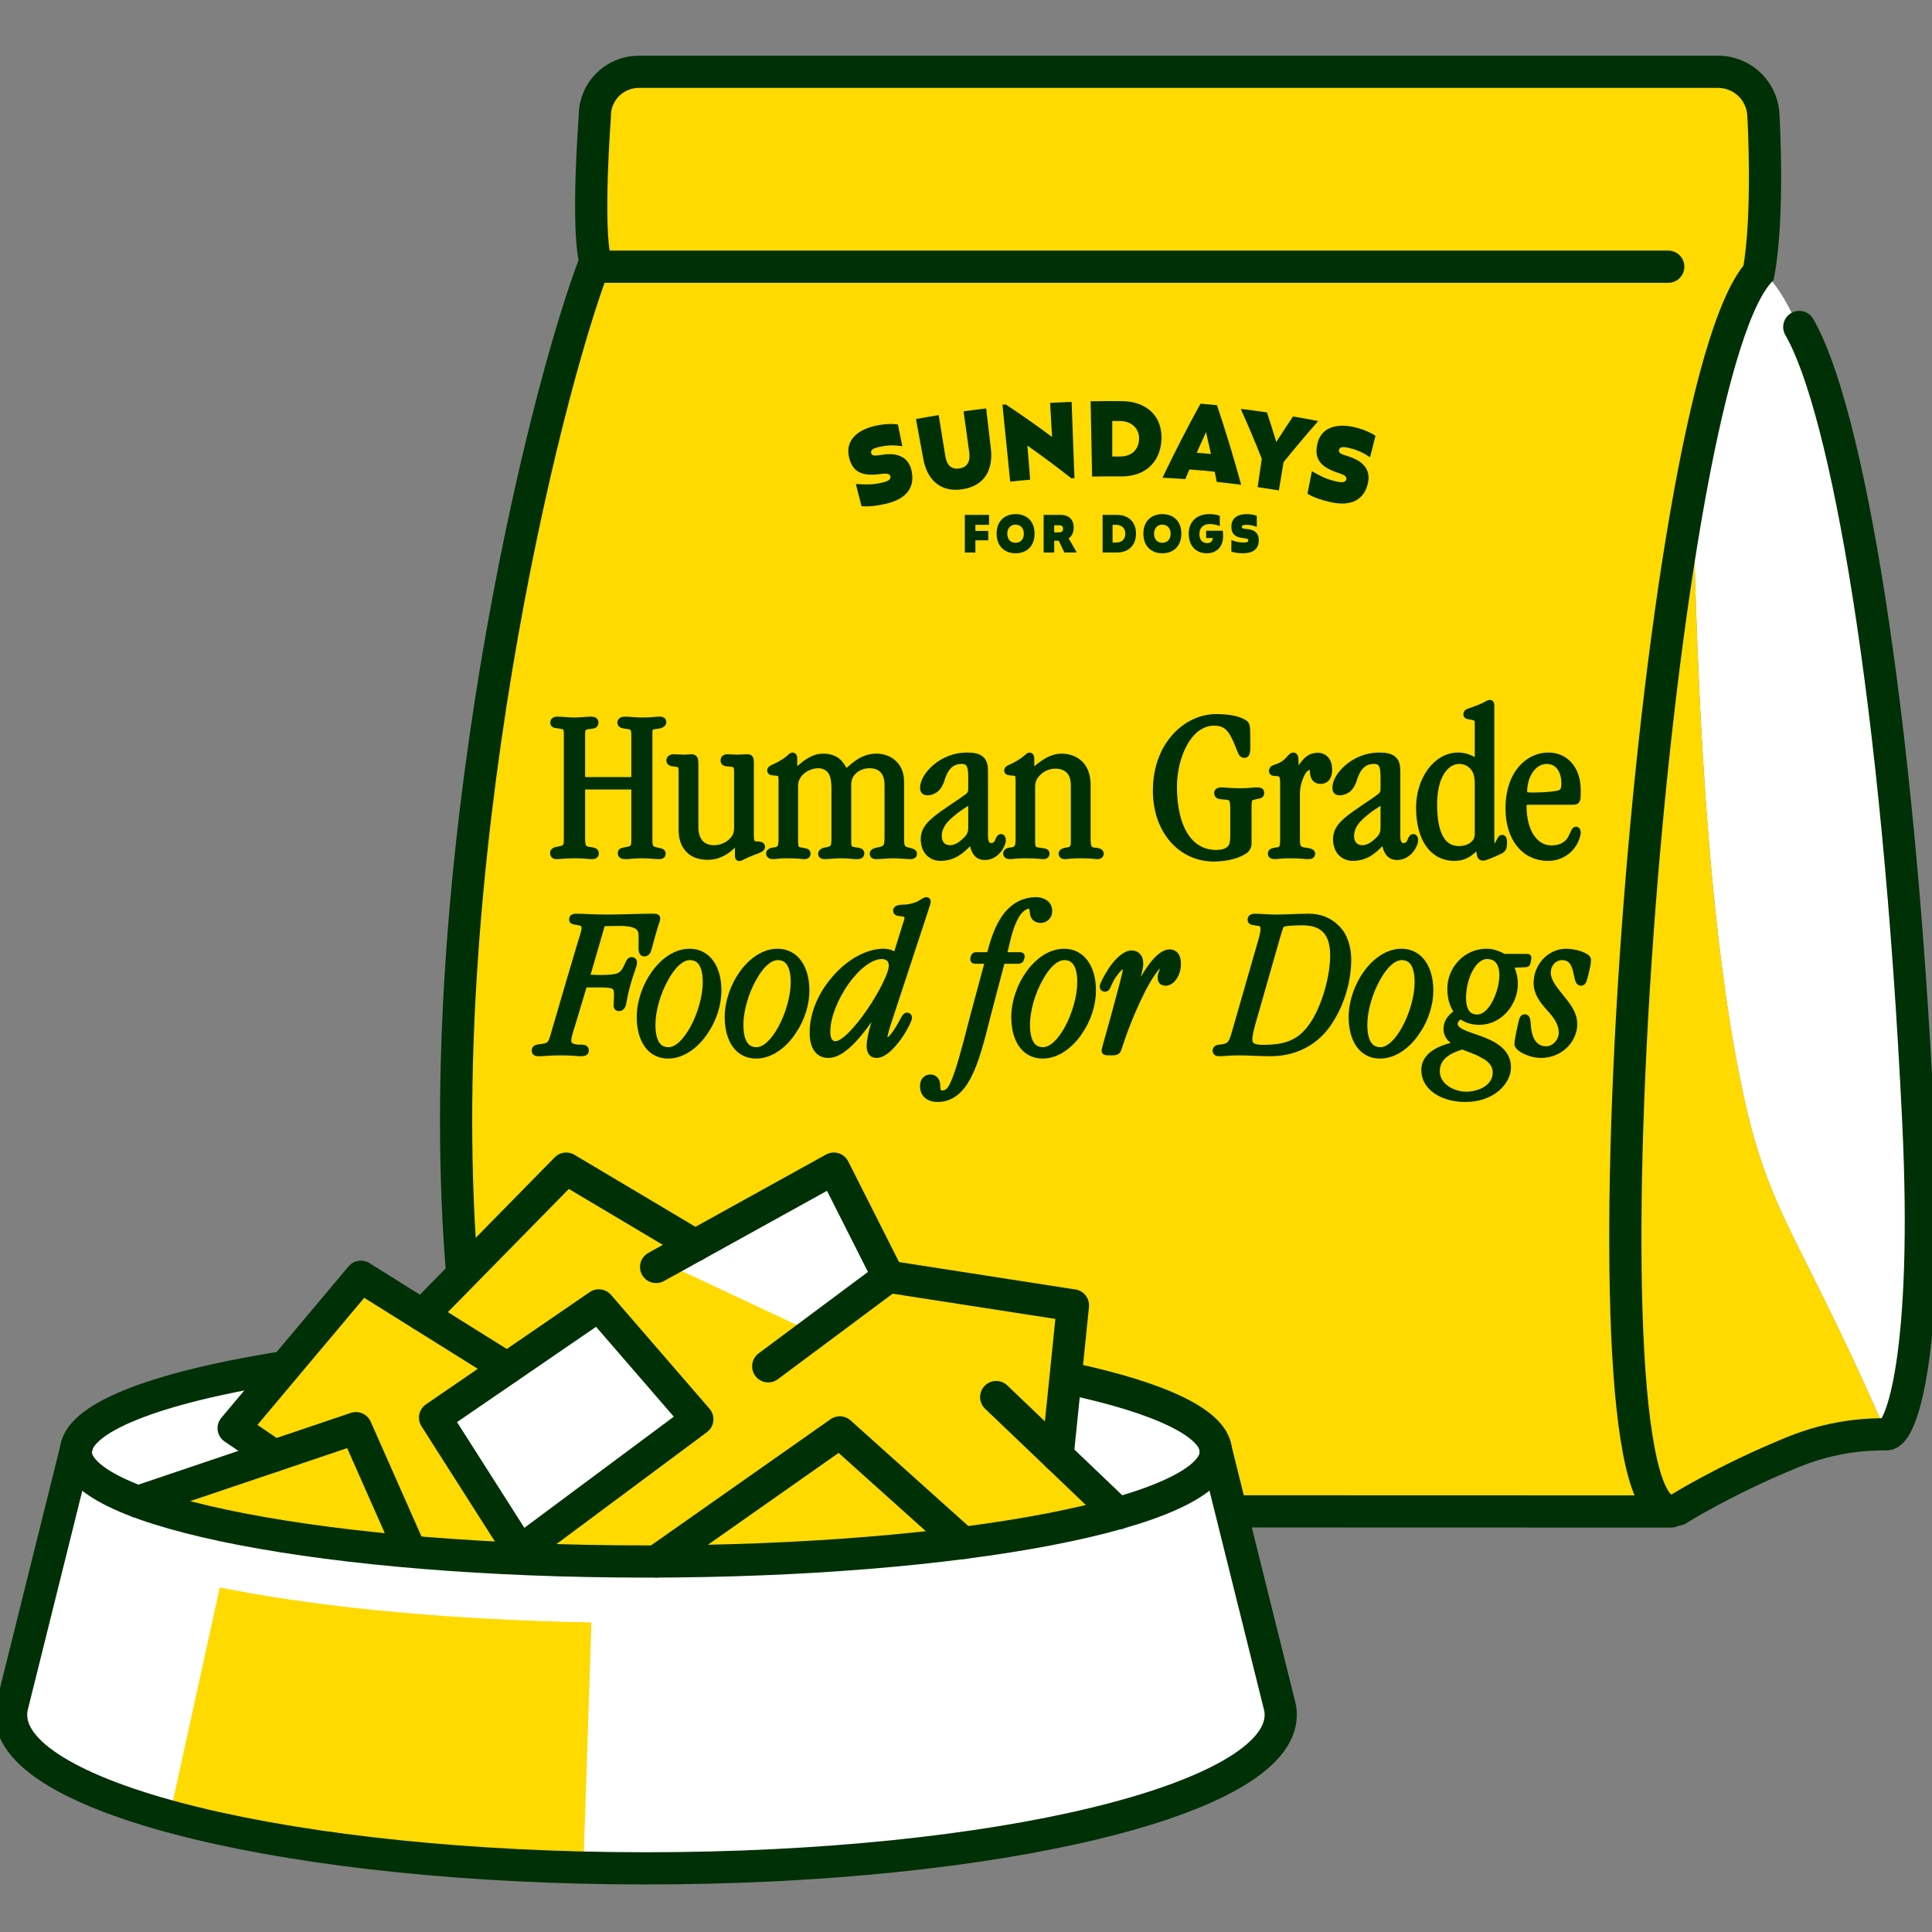 <svg width="90" height="90" viewBox="0 0 90 90" fill="none" xmlns="http://www.w3.org/2000/svg">
<rect x="0" y="0" width="90" height="90" fill="#808080" stroke="none"/>
<g clip-path="url(#clip0_1_1519)">
<path d="M88.238 36.56C86.314 18.982 83.295 13.296 82.026 12.65V11.766C82.009 11.874 81.991 11.98 81.972 12.083C80.834 13.36 79.761 17.1 78.837 22.111C78.847 22.492 78.857 22.899 78.867 23.33C79.023 29.616 79.306 41.029 80.932 49.611C81.793 54.15 82.604 55.769 84.267 59.094C85.156 60.87 86.288 63.134 87.802 66.59C87.99 66.568 88.157 66.554 88.304 66.546C89.084 63.875 90.161 54.138 88.238 36.56Z" fill="white"/>
<path d="M59.606 79.451L56.635 67.512C56.299 64.747 44.543 62.527 30.089 62.527C29.198 62.527 27.731 60.961 27.731 60.961L25.375 62.607C13.161 63.028 3.844 65.054 3.543 67.511L0.571 79.451C0.533 79.593 0.517 79.741 0.517 79.888C0.517 83.831 13.755 87.035 30.089 87.035C46.422 87.035 59.661 83.836 59.661 79.888C59.661 79.741 59.645 79.593 59.606 79.451Z" fill="white"/>
<path fill-rule="evenodd" clip-rule="evenodd" d="M77.587 70.453L77.08 70.41C76.885 70.455 76.766 70.459 76.738 70.411L76.738 70.41C75.533 70.41 74.116 70.414 72.282 70.419C69.012 70.428 64.415 70.441 57.319 70.439L56.7 68.218C56.392 68.54 56.008 68.841 55.558 69.121C56.158 68.688 56.572 68.162 56.587 67.543C56.633 65.788 51.956 64.486 49.612 64.055L49.219 67.599L51.694 70.58C52.143 70.502 52.718 70.367 53.316 70.177C47.606 72.264 37.353 72.741 30.089 72.741C19.77 72.741 10.83 71.609 6.433 69.958L12.776 67.82L10.89 66.535L16.817 59.475L19.683 61.269L21.538 59.377C19.962 40.52 25.323 17.91 27.779 11.569C27.365 9.91 27.709 5.425 27.709 5.425C27.692 4.28 28.615 3.345 29.759 3.345H80.032C81.171 3.345 82.106 4.245 82.147 5.384C82.147 5.384 82.468 9.449 81.972 12.083C80.834 13.36 79.761 17.1 78.837 22.111C78.847 22.491 78.857 22.899 78.867 23.33C79.023 29.616 79.306 41.029 80.932 49.611C81.793 54.15 82.604 55.769 84.267 59.094C85.175 60.908 86.337 63.231 87.9 66.813C85.397 67.291 82.203 68.519 79.872 69.416C79.331 69.624 79.18 69.727 79.062 69.806C78.965 69.873 78.891 69.923 78.638 70.004C78.69 70.04 78.293 70.181 77.971 70.296C77.739 70.379 77.546 70.447 77.587 70.453ZM20.268 66.037L27.896 60.81L32.484 66.114L24.227 72.255L20.268 66.037Z" fill="#FFDA00"/>
<path d="M77.587 70.453L77.991 70.538L77.85 70.51C77.85 70.51 77.864 70.636 77.847 70.636L77.587 70.453Z" fill="#FFDA00"/>
<path d="M10.239 73.95L7.899 84.613C12.716 85.936 19.513 86.822 27.174 87.002L27.552 75.579C21.236 75.464 15.352 74.934 10.775 74.054C10.688 74.037 10.599 74.019 10.51 74.002C10.421 73.984 10.332 73.966 10.245 73.95H10.239Z" fill="#FFDA00"/>
<path d="M77.854 70.411L77.854 71.161C78.166 71.161 78.445 70.968 78.555 70.676C78.666 70.384 78.584 70.054 78.35 69.848L77.854 70.411ZM27.73 12.183L28.429 12.454L28.515 12.232L28.457 12.001L27.73 12.183ZM27.709 5.425L28.457 5.482L28.46 5.448L28.459 5.413L27.709 5.425ZM82.147 5.384L81.397 5.411L81.398 5.419L81.398 5.427L82.147 5.384ZM81.922 12.697L82.482 13.196L82.62 13.04L82.659 12.835L81.922 12.697ZM77.805 70.368L78.3 69.805L78.088 69.618H77.805V70.368ZM28.457 12.001C28.375 11.671 28.322 11.111 28.301 10.404C28.28 9.714 28.291 8.938 28.314 8.205C28.337 7.473 28.373 6.792 28.403 6.293C28.418 6.043 28.432 5.84 28.442 5.699C28.446 5.629 28.45 5.574 28.453 5.538C28.454 5.519 28.456 5.505 28.456 5.496C28.457 5.491 28.457 5.488 28.457 5.486C28.457 5.484 28.457 5.484 28.457 5.483C28.457 5.483 28.457 5.483 28.457 5.483C28.457 5.482 28.457 5.482 28.457 5.482C28.457 5.482 28.457 5.482 27.709 5.425C26.962 5.367 26.962 5.367 26.962 5.367C26.962 5.367 26.962 5.367 26.962 5.367C26.962 5.367 26.962 5.368 26.962 5.368C26.962 5.369 26.962 5.37 26.961 5.371C26.961 5.374 26.961 5.378 26.96 5.383C26.96 5.393 26.959 5.408 26.957 5.427C26.954 5.466 26.95 5.522 26.945 5.595C26.935 5.739 26.921 5.947 26.906 6.202C26.875 6.711 26.838 7.408 26.814 8.158C26.791 8.907 26.78 9.717 26.802 10.449C26.823 11.166 26.877 11.865 27.002 12.364L28.457 12.001ZM28.459 5.413C28.448 4.688 29.032 4.095 29.76 4.095V2.595C28.197 2.595 26.936 3.871 26.96 5.436L28.459 5.413ZM29.76 4.095H80.033V2.595H29.76V4.095ZM80.033 4.095C80.769 4.095 81.371 4.676 81.397 5.411L82.897 5.357C82.841 3.814 81.575 2.595 80.033 2.595V4.095ZM82.147 5.384C81.398 5.427 81.398 5.427 81.398 5.427C81.398 5.427 81.398 5.427 81.398 5.427C81.398 5.427 81.398 5.427 81.398 5.428C81.398 5.428 81.398 5.429 81.398 5.43C81.399 5.432 81.399 5.435 81.399 5.439C81.399 5.447 81.4 5.46 81.401 5.477C81.403 5.511 81.405 5.561 81.409 5.626C81.415 5.757 81.424 5.947 81.432 6.184C81.45 6.657 81.468 7.316 81.471 8.055C81.476 9.55 81.419 11.316 81.185 12.558L82.659 12.835C82.921 11.443 82.976 9.552 82.971 8.049C82.968 7.29 82.949 6.614 82.931 6.128C82.922 5.885 82.913 5.689 82.907 5.554C82.904 5.486 82.901 5.433 82.899 5.397C82.898 5.379 82.897 5.365 82.897 5.355C82.896 5.351 82.896 5.347 82.896 5.345C82.896 5.343 82.896 5.342 82.896 5.342C82.896 5.341 82.896 5.341 82.896 5.341C82.896 5.341 82.896 5.341 82.896 5.34C82.896 5.34 82.896 5.34 82.147 5.384ZM81.362 12.198C80.974 12.633 80.63 13.248 80.317 13.965C80.001 14.692 79.697 15.57 79.407 16.568C78.826 18.564 78.284 21.087 77.792 23.936C76.807 29.635 76.014 36.695 75.521 43.572C75.028 50.447 74.834 57.164 75.055 62.175C75.165 64.673 75.379 66.784 75.723 68.286C75.894 69.031 76.108 69.68 76.39 70.16C76.66 70.621 77.112 71.118 77.805 71.118V69.618C77.921 69.618 77.863 69.707 77.684 69.402C77.517 69.117 77.344 68.641 77.185 67.951C76.872 66.583 76.662 64.581 76.553 62.109C76.336 57.178 76.526 50.524 77.017 43.68C77.507 36.837 78.296 29.828 79.27 24.191C79.757 21.371 80.288 18.909 80.847 16.987C81.127 16.027 81.41 15.213 81.692 14.564C81.979 13.905 82.248 13.458 82.482 13.196L81.362 12.198ZM77.309 70.93L77.358 70.974L78.35 69.848L78.3 69.805L77.309 70.93ZM77.854 70.411C77.854 69.661 77.854 69.661 77.854 69.661C77.854 69.661 77.854 69.661 77.854 69.661C77.853 69.661 77.853 69.661 77.853 69.661C77.851 69.661 77.85 69.661 77.847 69.661C77.843 69.661 77.836 69.661 77.828 69.661C77.81 69.661 77.784 69.661 77.749 69.661C77.679 69.661 77.575 69.661 77.439 69.661C77.167 69.661 76.766 69.66 76.25 69.66C75.218 69.66 73.725 69.659 71.884 69.659C68.201 69.658 63.124 69.656 57.544 69.655L57.544 71.155C63.123 71.156 68.201 71.158 71.884 71.159C73.725 71.159 75.217 71.16 76.25 71.16C76.766 71.16 77.167 71.161 77.439 71.161C77.575 71.161 77.678 71.161 77.748 71.161C77.783 71.161 77.809 71.161 77.827 71.161C77.836 71.161 77.843 71.161 77.847 71.161C77.849 71.161 77.851 71.161 77.852 71.161C77.853 71.161 77.853 71.161 77.853 71.161C77.853 71.161 77.853 71.161 77.854 71.161C77.854 71.161 77.854 71.161 77.854 70.411ZM22.283 59.324C21.499 50.035 22.425 39.886 23.858 31.255C25.293 22.618 27.226 15.558 28.429 12.454L27.03 11.912C25.777 15.147 23.822 22.316 22.378 31.009C20.934 39.708 19.99 49.992 20.788 59.45L22.283 59.324Z" fill="#003005"/>
<path d="M83.817 15.232C86.019 19.023 88.42 32.644 89.361 52.228C89.88 62.999 88.584 66.813 87.894 66.813C86.966 66.813 85.395 66.877 83.496 67.654C80.284 68.969 78.152 70.324 78.152 70.324" stroke="#003005" stroke-width="1.5" stroke-linecap="round" stroke-linejoin="round"/>
<path d="M27.785 12.424H49.569H55.78H77.714" stroke="#003005" stroke-width="1.5" stroke-linecap="round" stroke-linejoin="round"/>
<path fill-rule="evenodd" clip-rule="evenodd" d="M52.266 18.686C51.779 18.682 51.292 18.684 50.806 18.694H50.806C50.818 19.277 50.829 19.861 50.84 20.445L50.841 20.458C50.852 21.039 50.863 21.62 50.875 22.2C51.328 22.192 51.78 22.189 52.233 22.193C53.29 22.204 54.047 21.582 54.105 20.491C54.162 19.396 53.419 18.698 52.266 18.686ZM51.813 21.265C51.814 20.713 51.814 20.162 51.814 19.611C51.936 19.611 52.058 19.612 52.18 19.613C52.702 19.617 53.076 19.953 53.062 20.447C53.047 20.957 52.705 21.271 52.167 21.266C52.05 21.265 51.931 21.265 51.813 21.265Z" fill="#003005"/>
<path d="M47.86 20.757C48.564 21.251 49.246 21.759 49.907 22.282C49.931 22.282 49.955 22.281 49.979 22.28C50.003 22.279 50.028 22.278 50.052 22.277C50.03 21.684 50.008 21.091 49.986 20.498C49.964 19.906 49.942 19.313 49.92 18.72C49.586 18.733 49.252 18.748 48.918 18.767C48.948 19.297 48.978 19.826 49.009 20.356C48.312 19.835 47.593 19.33 46.852 18.841C46.826 18.843 46.8 18.846 46.774 18.848C46.748 18.851 46.722 18.854 46.697 18.856C46.754 19.42 46.811 19.984 46.868 20.549L46.87 20.562C46.933 21.185 46.996 21.809 47.059 22.433C47.369 22.401 47.679 22.372 47.989 22.347L47.86 20.757Z" fill="#003005"/>
<path d="M44.887 19.162L44.887 19.162L44.887 19.161L44.887 19.162Z" fill="#003005"/>
<path d="M45.152 21.074C45.064 20.436 44.975 19.799 44.887 19.162C45.237 19.113 45.588 19.069 45.939 19.027L46.16 20.914C46.268 21.874 45.87 22.637 44.833 22.791C43.797 22.95 43.191 22.338 43.013 21.39C42.956 21.081 42.899 20.773 42.843 20.465L42.84 20.454C42.783 20.143 42.726 19.832 42.669 19.521C43.021 19.455 43.374 19.394 43.727 19.337C43.783 19.682 43.839 20.028 43.895 20.374L43.897 20.384C43.943 20.67 43.989 20.956 44.036 21.243C44.103 21.655 44.301 21.882 44.688 21.823C45.075 21.765 45.207 21.482 45.152 21.074L45.152 21.074Z" fill="#003005"/>
<path d="M42.472 21.965C42.347 21.319 41.857 21.06 41.067 21.189V21.19C40.706 21.25 40.611 21.226 40.581 21.101C40.549 20.961 40.677 20.882 40.941 20.823C41.429 20.712 41.745 20.742 42.033 20.788C41.996 20.604 41.959 20.419 41.922 20.235L41.921 20.233C41.89 20.08 41.86 19.927 41.829 19.774C41.552 19.73 41.166 19.748 40.771 19.837C39.969 20.017 39.343 20.505 39.559 21.332C39.733 22.006 40.172 22.195 41.02 22.082C41.34 22.036 41.454 22.08 41.478 22.191C41.506 22.322 41.396 22.413 41.101 22.482C40.627 22.591 40.338 22.573 40.008 22.552C39.962 22.549 39.916 22.546 39.868 22.544C39.956 22.889 40.045 23.235 40.134 23.581C40.503 23.609 40.836 23.568 41.278 23.466C42.027 23.291 42.645 22.86 42.472 21.965Z" fill="#003005"/>
<path fill-rule="evenodd" clip-rule="evenodd" d="M57.818 22.583C57.441 22.534 57.062 22.49 56.683 22.45C56.651 22.291 56.619 22.133 56.586 21.974C56.193 21.934 55.799 21.899 55.406 21.869C55.342 22.019 55.278 22.169 55.215 22.319C54.862 22.293 54.508 22.271 54.154 22.254C54.707 21.093 55.297 19.943 55.924 18.805C56.18 18.825 56.436 18.848 56.691 18.873C57.105 20.105 57.48 21.342 57.818 22.582V22.583ZM56.181 20.13C56.035 20.45 55.89 20.769 55.748 21.09C55.969 21.108 56.191 21.128 56.412 21.149C56.337 20.809 56.261 20.469 56.181 20.13Z" fill="#003005"/>
<path d="M58.587 22.691L58.587 22.691C58.916 22.739 59.245 22.791 59.574 22.846C59.61 22.627 59.647 22.407 59.684 22.188C59.72 21.969 59.757 21.75 59.794 21.53C60.307 20.892 60.838 20.263 61.385 19.642C61.386 19.637 61.387 19.631 61.388 19.626C61.389 19.621 61.39 19.616 61.391 19.611C61.006 19.536 60.62 19.466 60.234 19.401C59.969 19.795 59.709 20.191 59.454 20.588C59.315 20.128 59.17 19.669 59.02 19.21C58.62 19.152 58.219 19.099 57.818 19.05C57.817 19.061 57.816 19.071 57.814 19.081C58.155 19.841 58.476 20.604 58.779 21.37L58.587 22.691Z" fill="#003005"/>
<path d="M62.777 21.249C63.546 21.475 63.877 21.921 63.712 22.558C63.482 23.44 62.736 23.56 61.986 23.392C61.544 23.293 61.227 23.186 60.907 23.001C60.938 22.842 60.97 22.682 61.001 22.523L61.004 22.508C61.041 22.322 61.078 22.136 61.115 21.95C61.156 21.973 61.196 21.996 61.236 22.018C61.523 22.18 61.776 22.322 62.25 22.428C62.546 22.495 62.685 22.459 62.716 22.328C62.742 22.218 62.658 22.129 62.349 22.033C61.536 21.767 61.224 21.406 61.357 20.723C61.519 19.883 62.292 19.714 63.093 19.9C63.487 19.991 63.844 20.143 64.075 20.302C64.033 20.469 63.991 20.636 63.949 20.804C63.907 20.971 63.865 21.139 63.822 21.306C63.582 21.139 63.309 20.975 62.821 20.863C62.557 20.802 62.408 20.817 62.377 20.958C62.35 21.084 62.425 21.147 62.777 21.249Z" fill="#003005"/>
<path d="M45.437 24.732V24.449H46.074V23.986H44.945V25.738H45.437V25.17H46.037V24.732H45.437Z" fill="#003005"/>
<path fill-rule="evenodd" clip-rule="evenodd" d="M48.195 24.861C48.195 25.429 47.836 25.774 47.311 25.774C46.785 25.774 46.426 25.429 46.426 24.861C46.426 24.292 46.782 23.95 47.311 23.95C47.839 23.95 48.195 24.289 48.195 24.861ZM46.923 24.858C46.923 25.12 47.069 25.285 47.308 25.285C47.546 25.285 47.695 25.121 47.695 24.858C47.695 24.595 47.529 24.439 47.308 24.439C47.087 24.439 46.923 24.603 46.923 24.858Z" fill="#003005"/>
<path fill-rule="evenodd" clip-rule="evenodd" d="M49.109 25.19H49.322L49.582 25.738H50.154V25.725L49.782 25.079C49.931 24.977 50.017 24.804 50.017 24.567C50.017 24.238 49.83 23.986 49.402 23.986H48.617V25.738H49.109V25.19ZM49.109 24.801V24.469H49.335C49.486 24.469 49.522 24.541 49.522 24.634C49.522 24.75 49.45 24.801 49.333 24.801H49.109Z" fill="#003005"/>
<path fill-rule="evenodd" clip-rule="evenodd" d="M51.364 23.986H52.035C52.564 23.986 52.92 24.312 52.92 24.861C52.92 25.409 52.561 25.738 52.035 25.738H51.364V23.986ZM51.828 24.449V25.275H52C52.261 25.275 52.423 25.113 52.423 24.858C52.423 24.604 52.243 24.449 52 24.449H51.828Z" fill="#003005"/>
<path fill-rule="evenodd" clip-rule="evenodd" d="M54.147 25.774C54.673 25.774 55.032 25.429 55.032 24.861C55.032 24.289 54.675 23.95 54.147 23.95C53.619 23.95 53.263 24.292 53.263 24.861C53.263 25.429 53.622 25.774 54.147 25.774ZM54.145 25.285C53.906 25.285 53.76 25.12 53.76 24.858C53.76 24.603 53.924 24.439 54.145 24.439C54.365 24.439 54.532 24.595 54.532 24.858C54.532 25.121 54.383 25.285 54.145 25.285Z" fill="#003005"/>
<path d="M56.496 25.064H56.188V24.722H56.966C56.974 24.797 56.976 24.92 56.976 24.979C56.976 25.506 56.645 25.774 56.211 25.774C55.714 25.774 55.375 25.429 55.375 24.861C55.375 24.292 55.757 23.95 56.326 23.95C56.529 23.95 56.66 23.971 56.822 24.03V24.508C56.706 24.457 56.552 24.413 56.347 24.413C56.053 24.413 55.873 24.585 55.873 24.879C55.873 25.141 56.007 25.3 56.229 25.3C56.386 25.3 56.489 25.228 56.496 25.064Z" fill="#003005"/>
<path d="M58.641 25.166C58.641 24.837 58.439 24.665 58.064 24.642H58.064C57.892 24.631 57.851 24.608 57.851 24.544C57.851 24.472 57.918 24.449 58.044 24.449C58.277 24.449 58.419 24.495 58.547 24.547V24.03C58.426 23.981 58.252 23.95 58.067 23.95C57.692 23.95 57.362 24.107 57.362 24.534C57.362 24.881 57.541 25.03 57.949 25.071C58.102 25.084 58.151 25.117 58.151 25.174C58.151 25.241 58.09 25.274 57.944 25.274C57.706 25.274 57.573 25.229 57.42 25.178C57.401 25.172 57.381 25.165 57.362 25.159V25.693C57.533 25.752 57.697 25.773 57.921 25.773C58.3 25.773 58.641 25.622 58.641 25.166Z" fill="#003005"/>
<mask id="path-7-outside-1_1_1519" maskUnits="userSpaceOnUse" x="23.919" y="31.753" width="51" height="20" fill="black">
<rect fill="white" x="23.919" y="31.753" width="51" height="20"/>
<path d="M73.324 47.711V47.721C73.324 48.101 73.134 48.462 72.883 48.702C72.593 48.983 72.192 49.133 71.782 49.133C71.451 49.133 71.101 49.003 70.88 48.862C70.78 48.792 70.7 48.712 70.7 48.642C70.7 48.502 70.76 48.172 70.85 47.791C70.91 47.501 70.93 47.4 71.031 47.4C71.121 47.4 71.141 47.471 71.161 47.741C71.191 48.322 71.411 48.892 72.032 48.892C72.423 48.892 72.763 48.502 72.763 48.111C72.763 47.641 72.483 47.29 72.172 46.95C71.872 46.619 71.591 46.259 71.591 45.788C71.591 45.037 72.182 44.346 72.953 44.346C73.404 44.346 73.965 44.546 73.965 44.706C73.965 44.877 73.915 45.077 73.865 45.297C73.764 45.688 73.754 45.768 73.644 45.768C73.504 45.768 73.494 45.468 73.414 45.167C73.334 44.877 73.184 44.576 72.773 44.576C72.382 44.576 72.092 44.907 72.092 45.307C72.092 45.708 72.382 46.048 72.673 46.419C72.993 46.809 73.324 47.2 73.324 47.711Z"/>
<path d="M67.573 46.058V46.048C67.573 45.167 68.284 44.346 69.246 44.346C69.496 44.346 69.706 44.416 69.876 44.496C69.936 44.526 69.997 44.556 70.047 44.586H71.108C71.168 44.586 71.198 44.586 71.188 44.616C71.178 44.697 71.168 44.777 71.148 44.847C71.128 44.897 71.118 44.907 71.058 44.907L70.327 44.937C70.467 45.207 70.557 45.508 70.557 45.838C70.557 46.699 69.876 47.591 68.915 47.591C68.564 47.591 68.274 47.49 68.044 47.31C67.914 47.37 67.753 47.531 67.753 47.691C67.753 48.061 68.384 48.202 68.925 48.402C69.546 48.632 70.237 48.963 70.237 49.724C70.237 50.365 69.546 51.186 68.254 51.186C67.333 51.186 66.361 50.735 66.361 49.844C66.361 49.053 67.303 48.782 67.974 48.642C67.653 48.502 67.393 48.282 67.393 47.931C67.393 47.601 67.603 47.34 67.914 47.16C67.713 46.9 67.573 46.569 67.573 46.058ZM69.997 45.438V45.428C69.997 44.837 69.726 44.526 69.275 44.526C68.625 44.526 68.144 45.538 68.144 46.489C68.144 47.14 68.414 47.41 68.815 47.41C69.516 47.41 69.997 46.169 69.997 45.438ZM68.304 51.005H68.314C68.915 51.005 69.686 50.675 69.686 49.964C69.686 49.553 69.406 49.303 69.085 49.143C68.785 48.963 68.414 48.852 68.124 48.732C67.553 48.903 66.922 49.193 66.922 49.904C66.922 50.605 67.673 51.005 68.304 51.005Z"/>
<path d="M66.62 46.139V46.149C66.62 46.789 66.39 47.49 66.019 48.031C65.599 48.682 64.958 49.163 64.287 49.163C63.456 49.163 62.975 48.442 62.975 47.38C62.975 45.958 64.046 44.346 65.288 44.346C66.119 44.346 66.62 45.077 66.62 46.139ZM66.049 45.768V45.758C66.049 44.987 65.799 44.576 65.298 44.576C64.877 44.576 64.467 45.007 64.156 45.578C63.786 46.229 63.546 47.08 63.546 47.731C63.546 48.512 63.796 48.932 64.307 48.932C64.717 48.932 65.128 48.502 65.448 47.921C65.809 47.27 66.049 46.409 66.049 45.768Z"/>
<path d="M57.498 48.221L58.699 44.045C58.769 43.795 58.87 43.495 58.87 43.274C58.87 43.024 58.749 42.994 58.459 42.954C58.329 42.944 58.269 42.934 58.269 42.834C58.269 42.764 58.329 42.714 58.429 42.714C58.739 42.714 59.04 42.754 59.43 42.754C59.941 42.754 60.452 42.714 60.962 42.714C61.463 42.714 61.914 42.874 62.264 43.234C62.645 43.605 62.795 44.156 62.795 44.706C62.795 45.718 62.465 46.849 61.804 47.771C61.173 48.622 60.242 49.053 59.19 49.053C58.699 49.053 58.118 49.013 57.708 49.013C57.287 49.013 56.987 49.053 56.817 49.053C56.767 49.053 56.636 49.063 56.636 48.943C56.636 48.862 56.717 48.812 56.827 48.812C57.257 48.772 57.367 48.662 57.498 48.221ZM59.49 43.625L58.329 47.691C58.269 47.901 58.189 48.231 58.189 48.422C58.189 48.722 58.399 48.822 58.83 48.822C59.821 48.822 60.542 48.642 61.143 47.761C61.724 46.92 62.114 45.498 62.114 44.506C62.114 43.505 61.694 42.954 60.662 42.954C60.392 42.954 59.811 42.974 59.721 43.044C59.621 43.124 59.55 43.435 59.49 43.625Z"/>
<path d="M54.862 44.887V44.897C54.862 45.408 54.561 45.768 54.311 45.768C54.171 45.768 54.081 45.718 54.081 45.568C54.06 45.358 54.191 45.267 54.181 45.077C54.181 44.987 54.151 44.927 54.06 44.927C53.92 44.927 53.58 45.418 53.239 46.059C52.919 46.69 52.488 47.641 52.158 48.672C52.058 48.983 52.058 49.013 51.777 49.013C51.547 49.013 51.467 49.013 51.467 48.953C51.467 48.903 51.497 48.812 51.527 48.692C51.817 47.671 52.078 46.709 52.338 45.718C52.368 45.578 52.458 45.267 52.458 45.127C52.458 45.037 52.448 44.967 52.358 44.967C52.228 44.967 52.028 45.177 51.817 45.488C51.707 45.678 51.657 45.798 51.607 45.898C51.567 45.998 51.547 46.048 51.457 46.048C51.417 46.048 51.377 46.019 51.377 45.958C51.377 45.878 51.577 45.488 51.797 45.157C52.038 44.807 52.398 44.426 52.719 44.426C52.979 44.426 53.109 44.617 53.109 44.887C53.109 45.137 52.939 45.668 52.669 46.719L52.689 46.739C53.38 45.217 54 44.376 54.491 44.376C54.742 44.376 54.862 44.576 54.862 44.887Z"/>
<path d="M50.904 46.139V46.149C50.904 46.789 50.674 47.49 50.303 48.031C49.883 48.682 49.242 49.163 48.571 49.163C47.74 49.163 47.259 48.442 47.259 47.38C47.259 45.958 48.331 44.346 49.572 44.346C50.404 44.346 50.904 45.077 50.904 46.139ZM50.333 45.768V45.758C50.333 44.987 50.083 44.576 49.582 44.576C49.162 44.576 48.751 45.007 48.441 45.578C48.07 46.229 47.83 47.08 47.83 47.731C47.83 48.512 48.08 48.932 48.591 48.932C49.002 48.932 49.412 48.502 49.733 47.921C50.093 47.27 50.333 46.409 50.333 45.768Z"/>
<path d="M48.866 42.433V42.443C48.866 42.694 48.675 42.844 48.485 42.844C48.245 42.844 48.135 42.704 48.125 42.504C48.115 42.433 48.105 42.363 48.095 42.313C48.075 42.233 48.014 42.183 47.934 42.183C47.764 42.183 47.604 42.303 47.454 42.473C47.243 42.734 47.073 43.174 46.943 43.675C46.883 43.956 46.813 44.226 46.733 44.506H47.484C47.554 44.506 47.594 44.506 47.584 44.566C47.574 44.596 47.564 44.627 47.554 44.667C47.544 44.727 47.494 44.747 47.424 44.747H46.672C46.442 45.618 46.212 46.489 45.982 47.37C45.691 48.542 45.441 49.483 45.09 50.144C44.75 50.795 44.299 51.186 43.668 51.186C43.328 51.186 43.007 51.016 43.007 50.595C43.007 50.335 43.157 50.205 43.338 50.205C43.518 50.205 43.598 50.315 43.638 50.445C43.658 50.545 43.648 50.685 43.668 50.775C43.698 50.885 43.758 50.946 43.889 50.946C44.119 50.946 44.279 50.825 44.449 50.405C44.67 49.914 44.93 48.963 45.321 47.431C45.561 46.529 45.801 45.638 46.042 44.747H45.421C45.361 44.747 45.341 44.717 45.351 44.667C45.351 44.627 45.361 44.586 45.381 44.556C45.401 44.506 45.431 44.506 45.501 44.506H46.112C46.262 43.875 46.492 43.134 46.903 42.624C47.273 42.163 47.754 41.943 48.255 41.943C48.565 41.943 48.866 42.093 48.866 42.433Z"/>
<path d="M37.867 48.102V48.091C37.867 47.12 38.348 46.179 38.989 45.488C39.61 44.797 40.441 44.346 41.152 44.346C41.382 44.346 41.573 44.416 41.743 44.546C41.893 44.076 42.043 43.605 42.184 43.134C42.224 43.014 42.284 42.854 42.284 42.764C42.284 42.634 42.203 42.553 41.983 42.533C41.803 42.523 41.753 42.493 41.753 42.413C41.753 42.333 41.893 42.293 42.043 42.293C42.364 42.293 42.694 42.203 42.885 42.083C42.965 42.033 43.095 41.943 43.155 41.943C43.195 41.943 43.205 41.963 43.205 42.013C43.205 42.053 43.145 42.213 43.075 42.443C42.514 44.156 41.953 45.858 41.392 47.561C41.252 47.971 41.182 48.282 41.182 48.372C41.182 48.452 41.212 48.502 41.292 48.502C41.432 48.502 41.653 48.292 41.963 47.741C42.093 47.521 42.163 47.32 42.254 47.32C42.304 47.32 42.334 47.36 42.334 47.401C42.334 47.511 42.173 47.811 42.003 48.091C41.713 48.552 41.232 49.133 40.832 49.133C40.621 49.133 40.521 49.003 40.521 48.702C40.521 48.532 40.571 48.282 40.641 48.001C40.731 47.681 40.842 47.29 40.992 46.82L40.972 46.8C40.071 48.172 39.279 49.133 38.588 49.133C38.178 49.133 37.867 48.843 37.867 48.102ZM41.553 44.987V44.977C41.553 44.707 41.382 44.526 41.072 44.526C40.521 44.526 39.87 45.087 39.389 45.768C38.909 46.459 38.528 47.35 38.528 48.051C38.528 48.442 38.658 48.652 38.929 48.652C39.329 48.652 40.01 47.861 40.531 47.1C41.032 46.359 41.553 45.398 41.553 44.987Z"/>
<path d="M37.555 46.139V46.149C37.555 46.789 37.325 47.49 36.954 48.031C36.534 48.682 35.893 49.163 35.222 49.163C34.391 49.163 33.91 48.442 33.91 47.38C33.91 45.958 34.981 44.346 36.223 44.346C37.054 44.346 37.555 45.077 37.555 46.139ZM36.984 45.768V45.758C36.984 44.987 36.734 44.576 36.233 44.576C35.813 44.576 35.402 45.007 35.092 45.578C34.721 46.229 34.481 47.08 34.481 47.731C34.481 48.512 34.731 48.932 35.242 48.932C35.652 48.932 36.063 48.502 36.383 47.921C36.744 47.27 36.984 46.409 36.984 45.768Z"/>
<path d="M33.457 46.139V46.149C33.457 46.789 33.227 47.49 32.857 48.031C32.436 48.682 31.795 49.163 31.124 49.163C30.293 49.163 29.812 48.442 29.812 47.38C29.812 45.958 30.884 44.346 32.126 44.346C32.957 44.346 33.457 45.077 33.457 46.139ZM32.887 45.768V45.758C32.887 44.987 32.636 44.576 32.136 44.576C31.715 44.576 31.304 45.007 30.994 45.578C30.623 46.229 30.383 47.08 30.383 47.731C30.383 48.512 30.633 48.932 31.144 48.932C31.555 48.932 31.965 48.502 32.286 47.921C32.646 47.27 32.887 46.409 32.887 45.768Z"/>
<path d="M27.212 45.848L26.621 47.811C26.501 48.191 26.461 48.362 26.461 48.482C26.461 48.672 26.601 48.802 26.952 48.812C27.142 48.812 27.282 48.802 27.282 48.932C27.282 49.023 27.212 49.053 27.082 49.053C26.882 49.053 26.631 49.013 26.181 49.013C25.53 49.013 25.34 49.053 25.129 49.053C24.999 49.053 24.919 49.053 24.919 48.932C24.919 48.802 25.079 48.802 25.239 48.782C25.64 48.732 25.69 48.602 25.8 48.212C26.461 45.948 26.832 44.686 27.062 43.925C27.202 43.485 27.242 43.344 27.242 43.244C27.242 43.054 27.142 42.984 26.962 42.954C26.782 42.914 26.661 42.924 26.661 42.834C26.661 42.754 26.711 42.714 26.802 42.714C27.172 42.714 27.693 42.754 28.264 42.754C28.975 42.754 29.696 42.714 30.327 42.714C30.557 42.714 30.607 42.714 30.607 42.784C30.607 42.854 30.557 42.964 30.527 43.054C30.417 43.405 30.317 43.785 30.216 44.156C30.176 44.326 30.116 44.406 30.016 44.406C29.906 44.406 29.896 44.286 29.896 44.156C29.896 43.975 29.906 43.775 29.896 43.505C29.866 43.204 29.676 42.984 28.864 42.984C28.544 42.984 28.344 42.994 28.183 42.994C28.073 42.994 28.053 43.004 28.023 43.104L27.312 45.558C27.523 45.558 27.723 45.558 27.933 45.568C28.794 45.568 28.985 45.498 29.195 45.067C29.305 44.837 29.325 44.736 29.425 44.736C29.485 44.736 29.526 44.757 29.526 44.827C29.526 44.897 29.505 44.977 29.455 45.117C29.285 45.588 29.125 46.129 29.045 46.629C29.005 46.84 28.965 46.95 28.834 46.95C28.744 46.95 28.734 46.9 28.734 46.83C28.734 46.749 28.754 46.439 28.754 46.349C28.754 45.888 28.604 45.848 27.873 45.848H27.212Z"/>
<path d="M73.266 37.339H71.223C71.023 37.339 70.963 37.389 70.963 37.55C70.963 38.731 71.484 39.532 72.275 39.532C72.755 39.532 73.066 39.322 73.216 38.992C73.316 38.801 73.346 38.661 73.416 38.661C73.456 38.661 73.486 38.691 73.486 38.782C73.486 38.932 73.396 39.122 73.336 39.242C73.096 39.683 72.625 39.953 72.124 39.953C70.983 39.953 70.282 39.012 70.282 37.67C70.282 35.977 71.243 35.206 72.124 35.206C72.936 35.206 73.486 35.837 73.486 36.799C73.486 37.299 73.486 37.339 73.266 37.339ZM70.993 36.859V36.869C70.993 37.029 71.023 37.069 71.413 37.069C71.624 37.069 71.814 37.059 71.984 37.049C72.325 37.029 72.605 36.989 72.705 36.939C72.825 36.869 72.885 36.759 72.885 36.498C72.885 35.897 72.595 35.437 72.054 35.437C71.423 35.437 70.993 36.128 70.993 36.859Z"/>
<path d="M69.461 32.903V39.092C69.461 39.402 69.491 39.492 69.551 39.492C69.802 39.492 69.862 39.042 69.972 39.042C70.032 39.042 70.052 39.092 70.052 39.232C70.052 39.462 70.032 39.533 69.912 39.613C69.832 39.653 69.731 39.693 69.591 39.763C69.391 39.843 69.181 39.943 69.081 39.943C68.99 39.943 68.95 39.873 68.94 39.763C68.9 39.523 68.89 39.422 68.83 39.422C68.78 39.422 68.69 39.553 68.52 39.683C68.36 39.813 68.129 39.953 67.759 39.953C66.677 39.953 66.116 38.982 66.116 37.62C66.116 36.338 66.888 35.206 67.929 35.206C68.189 35.206 68.42 35.286 68.61 35.387C68.7 35.437 68.77 35.497 68.8 35.497C68.84 35.497 68.85 35.457 68.85 35.417V33.674C68.85 33.464 68.77 33.414 68.52 33.374C68.37 33.354 68.32 33.344 68.32 33.274C68.32 33.204 68.36 33.173 68.46 33.144C68.82 33.023 69.051 32.923 69.191 32.853C69.311 32.793 69.351 32.753 69.401 32.753C69.451 32.753 69.461 32.783 69.461 32.903ZM66.797 37.47V37.48C66.797 38.842 67.188 39.563 67.959 39.563C68.189 39.563 68.44 39.503 68.61 39.352C68.76 39.232 68.85 39.092 68.85 38.832V36.478C68.85 36.168 68.78 35.907 68.62 35.727C68.46 35.537 68.229 35.437 67.969 35.437C67.448 35.437 66.797 35.987 66.797 37.47Z"/>
<path d="M64.461 36.718V36.168C64.461 35.647 64.351 35.437 64.001 35.437C63.45 35.437 63.2 35.837 63.039 36.378C62.989 36.508 62.919 36.648 62.809 36.749C62.709 36.829 62.569 36.899 62.418 36.899C62.268 36.899 62.218 36.839 62.218 36.688C62.218 36.148 63.069 35.206 64.241 35.206C64.561 35.206 64.792 35.246 64.932 35.397C65.042 35.507 65.082 35.667 65.082 35.947V38.952C65.082 39.222 65.162 39.422 65.373 39.422C65.553 39.422 65.643 39.322 65.693 39.212C65.733 39.112 65.773 39.002 65.833 39.002C65.883 39.002 65.913 39.042 65.913 39.152C65.913 39.332 65.633 39.913 65.082 39.913C64.672 39.913 64.591 39.563 64.531 39.352C64.501 39.272 64.481 39.212 64.431 39.212C64.361 39.212 64.211 39.422 63.961 39.613C63.74 39.793 63.43 39.953 63.019 39.953C62.599 39.953 62.248 39.653 62.248 39.092C62.248 38.561 62.649 38.241 63.38 37.74C63.72 37.5 63.971 37.349 64.141 37.219C64.411 37.039 64.461 36.959 64.461 36.718ZM62.929 38.932V38.942C62.929 39.332 63.169 39.523 63.46 39.523C63.72 39.523 63.95 39.382 64.171 39.172C64.401 38.962 64.461 38.812 64.461 38.521V37.51C64.461 37.389 64.451 37.349 64.401 37.349C64.351 37.349 64.291 37.37 64.141 37.47C63.901 37.62 63.67 37.79 63.49 37.95C63.159 38.231 62.929 38.541 62.929 38.932Z"/>
<path d="M59.784 39.042V36.478C59.784 36.068 59.694 35.998 59.393 35.998C59.303 35.998 59.263 35.977 59.263 35.917C59.263 35.817 59.343 35.787 59.444 35.757C59.594 35.717 59.824 35.607 60.004 35.417C60.135 35.276 60.175 35.206 60.255 35.206C60.305 35.206 60.325 35.257 60.335 35.357C60.345 35.467 60.345 35.627 60.345 35.797C60.345 35.958 60.345 36.068 60.385 36.068C60.465 36.068 60.535 35.847 60.685 35.647C60.836 35.437 61.036 35.216 61.376 35.216C61.707 35.216 61.907 35.457 61.907 35.847C61.907 36.158 61.787 36.368 61.526 36.368C61.276 36.368 61.196 36.208 61.176 36.008C61.166 35.857 61.146 35.707 61.036 35.707C60.825 35.707 60.665 35.937 60.565 36.198C60.445 36.488 60.405 36.749 60.405 36.969V38.962C60.405 39.432 60.415 39.583 60.785 39.633C60.986 39.663 61.116 39.683 61.116 39.763C61.116 39.853 61.066 39.873 60.896 39.873C60.785 39.873 60.645 39.833 60.094 39.833C59.654 39.833 59.504 39.873 59.393 39.873C59.283 39.873 59.213 39.843 59.213 39.773C59.213 39.663 59.303 39.653 59.434 39.633C59.744 39.603 59.784 39.513 59.784 39.042Z"/>
<path d="M58.152 37.61V39.302C58.152 39.372 58.132 39.432 58.102 39.483C58.072 39.563 58.002 39.623 57.902 39.673C57.571 39.873 57.05 39.983 56.54 39.983C55.047 39.983 53.856 38.731 53.856 36.829C53.856 34.676 55.288 33.414 56.65 33.414C57.271 33.414 57.721 33.514 57.982 33.694C58.072 33.744 58.092 33.874 58.092 34.315V34.926C58.072 35.126 58.042 35.156 57.952 35.156C57.852 35.156 57.812 35.026 57.681 34.696C57.411 34.025 57.181 33.654 56.56 33.654C55.358 33.654 54.677 35.257 54.677 36.648C54.677 38.551 55.398 39.743 56.65 39.743C56.95 39.743 57.221 39.673 57.361 39.462C57.441 39.332 57.461 39.142 57.461 38.892V37.73C57.461 37.179 57.391 37.129 57.08 37.099C56.83 37.079 56.71 37.089 56.71 36.939C56.71 36.869 56.77 36.829 56.9 36.829C57.13 36.839 57.411 36.869 57.781 36.869C58.172 36.869 58.392 36.829 58.572 36.829C58.703 36.829 58.743 36.859 58.743 36.929C58.743 37.079 58.663 37.029 58.392 37.109C58.202 37.159 58.152 37.189 58.152 37.61Z"/>
<path d="M47.46 39.062V36.368C47.46 36.028 47.41 35.998 47.14 35.977C46.979 35.968 46.929 35.958 46.929 35.887C46.929 35.827 47.01 35.787 47.13 35.737C47.44 35.597 47.68 35.427 47.811 35.316C47.881 35.257 47.921 35.206 47.961 35.206C48.011 35.206 48.031 35.257 48.031 35.337V35.757C48.041 35.907 48.051 35.927 48.081 35.927C48.161 35.927 48.321 35.767 48.552 35.597C48.782 35.437 49.082 35.257 49.453 35.257C49.783 35.257 50.094 35.367 50.324 35.597C50.535 35.817 50.645 36.118 50.655 36.538V39.102C50.655 39.462 50.725 39.613 50.965 39.633C51.175 39.653 51.266 39.673 51.266 39.773C51.266 39.843 51.195 39.873 51.125 39.873C51.035 39.873 50.865 39.833 50.344 39.833C49.873 39.833 49.753 39.873 49.613 39.873C49.513 39.873 49.463 39.843 49.463 39.763C49.463 39.693 49.553 39.653 49.673 39.633C49.974 39.603 50.034 39.492 50.034 39.192V36.598C50.034 36.338 49.984 36.108 49.843 35.937C49.683 35.747 49.443 35.657 49.163 35.657C48.882 35.657 48.592 35.767 48.391 35.958C48.181 36.148 48.071 36.368 48.071 36.638V39.202C48.071 39.483 48.111 39.603 48.381 39.633C48.662 39.673 48.742 39.663 48.742 39.773C48.742 39.843 48.682 39.873 48.602 39.873C48.492 39.873 48.351 39.833 47.74 39.833C47.31 39.833 47.18 39.873 47.059 39.873C46.939 39.873 46.879 39.833 46.879 39.753C46.879 39.693 46.949 39.643 47.05 39.633C47.4 39.603 47.46 39.472 47.46 39.062Z"/>
<path d="M45.254 36.718V36.168C45.254 35.647 45.144 35.437 44.794 35.437C44.243 35.437 43.992 35.837 43.832 36.378C43.782 36.508 43.712 36.648 43.602 36.749C43.502 36.829 43.361 36.899 43.211 36.899C43.061 36.899 43.011 36.839 43.011 36.688C43.011 36.148 43.862 35.206 45.034 35.206C45.354 35.206 45.585 35.246 45.725 35.397C45.835 35.507 45.875 35.667 45.875 35.947V38.952C45.875 39.222 45.955 39.422 46.166 39.422C46.346 39.422 46.436 39.322 46.486 39.212C46.526 39.112 46.566 39.002 46.626 39.002C46.676 39.002 46.706 39.042 46.706 39.152C46.706 39.332 46.426 39.913 45.875 39.913C45.465 39.913 45.384 39.563 45.324 39.352C45.294 39.272 45.274 39.212 45.224 39.212C45.154 39.212 45.004 39.422 44.754 39.613C44.533 39.793 44.223 39.953 43.812 39.953C43.392 39.953 43.041 39.653 43.041 39.092C43.041 38.561 43.442 38.241 44.173 37.74C44.513 37.5 44.764 37.349 44.934 37.219C45.204 37.039 45.254 36.959 45.254 36.718ZM43.722 38.932V38.942C43.722 39.332 43.962 39.523 44.253 39.523C44.513 39.523 44.743 39.382 44.964 39.172C45.194 38.962 45.254 38.812 45.254 38.521V37.51C45.254 37.389 45.244 37.349 45.194 37.349C45.144 37.349 45.084 37.37 44.934 37.47C44.693 37.62 44.463 37.79 44.283 37.95C43.952 38.231 43.722 38.541 43.722 38.932Z"/>
<path d="M36.418 39.062V36.368C36.418 36.038 36.378 35.998 36.098 35.977C35.978 35.968 35.888 35.977 35.888 35.887C35.888 35.827 35.968 35.787 36.088 35.737C36.398 35.597 36.649 35.427 36.769 35.316C36.839 35.257 36.879 35.206 36.919 35.206C36.969 35.206 36.989 35.257 36.989 35.327V35.617C36.989 35.877 36.999 35.917 37.039 35.917C37.129 35.917 37.3 35.747 37.51 35.577C37.74 35.417 38.011 35.257 38.341 35.257C39.022 35.257 39.202 35.677 39.312 35.867C39.352 35.927 39.373 35.968 39.413 35.968C39.443 35.968 39.483 35.927 39.533 35.887C39.753 35.707 40.164 35.257 40.825 35.257C41.135 35.257 41.405 35.357 41.606 35.537C41.846 35.737 41.966 36.038 41.966 36.428V39.102C41.966 39.462 42.026 39.573 42.317 39.633C42.477 39.673 42.567 39.703 42.567 39.763C42.567 39.843 42.527 39.873 42.417 39.873C42.217 39.873 41.926 39.833 41.606 39.833C41.295 39.833 41.025 39.873 40.834 39.873C40.744 39.873 40.664 39.863 40.664 39.763C40.664 39.693 40.764 39.653 40.865 39.633C41.265 39.563 41.355 39.483 41.355 39.022V36.558C41.355 35.927 41.005 35.637 40.504 35.637C40.284 35.637 40.003 35.707 39.793 35.897C39.593 36.078 39.503 36.288 39.503 36.568V39.162C39.503 39.513 39.523 39.583 39.923 39.633C40.043 39.653 40.114 39.663 40.114 39.753C40.114 39.853 40.033 39.873 39.933 39.873C39.763 39.873 39.483 39.833 39.182 39.833C38.862 39.833 38.611 39.873 38.421 39.873C38.301 39.873 38.261 39.833 38.261 39.783C38.261 39.703 38.331 39.653 38.431 39.633C38.832 39.563 38.882 39.513 38.882 39.022V36.699C38.882 36.408 38.842 36.158 38.742 35.977C38.611 35.757 38.381 35.637 38.121 35.637C37.89 35.637 37.59 35.727 37.36 35.917C37.139 36.108 37.029 36.338 37.029 36.618V39.202C37.029 39.492 37.069 39.603 37.34 39.633C37.53 39.673 37.61 39.663 37.61 39.773C37.61 39.843 37.55 39.873 37.47 39.873C37.37 39.873 37.219 39.833 36.608 39.833C36.268 39.833 36.148 39.873 36.018 39.873C35.898 39.873 35.837 39.833 35.837 39.753C35.837 39.693 35.917 39.643 36.008 39.633C36.358 39.603 36.418 39.483 36.418 39.062Z"/>
<path d="M32.384 35.677V38.541C32.384 39.112 32.664 39.523 33.265 39.523C33.596 39.523 33.916 39.382 34.137 39.142C34.277 38.982 34.347 38.812 34.347 38.561V35.998C34.347 35.707 34.327 35.587 34.036 35.567C33.806 35.537 33.716 35.557 33.716 35.417C33.716 35.356 33.756 35.286 33.876 35.286C34.026 35.286 34.187 35.306 34.337 35.306C34.497 35.306 34.657 35.286 34.818 35.286C34.928 35.286 34.968 35.316 34.968 35.527V38.882C34.968 39.222 35.008 39.332 35.228 39.342C35.438 39.352 35.489 39.372 35.489 39.452C35.489 39.513 35.418 39.553 35.298 39.603C34.968 39.723 34.697 39.843 34.547 39.923C34.497 39.943 34.467 39.963 34.427 39.963C34.397 39.963 34.387 39.913 34.387 39.863V39.412C34.387 39.302 34.357 39.272 34.317 39.272C34.277 39.272 34.227 39.302 34.167 39.352C33.966 39.532 33.586 39.903 32.975 39.903C32.644 39.903 32.324 39.823 32.104 39.603C31.893 39.392 31.763 39.092 31.763 38.671V35.947C31.763 35.687 31.723 35.577 31.453 35.567C31.273 35.547 31.192 35.517 31.192 35.427C31.192 35.357 31.242 35.286 31.393 35.286C31.553 35.286 31.723 35.306 31.883 35.306C31.994 35.306 32.114 35.286 32.224 35.286C32.384 35.286 32.384 35.417 32.384 35.677Z"/>
<path d="M29.43 36.628H27.237C27.117 36.628 27.107 36.668 27.107 36.788V39.102C27.107 39.472 27.207 39.572 27.447 39.602C27.598 39.623 27.748 39.633 27.748 39.743C27.748 39.833 27.708 39.873 27.558 39.873C27.367 39.873 27.307 39.833 26.766 39.833C26.236 39.833 26.136 39.873 25.925 39.873C25.825 39.873 25.775 39.833 25.775 39.723C25.775 39.663 25.835 39.623 25.925 39.602C26.386 39.532 26.416 39.442 26.416 39.092V34.245C26.416 33.914 26.386 33.844 26.186 33.814C25.885 33.744 25.785 33.794 25.785 33.664C25.785 33.594 25.815 33.534 25.975 33.534C26.166 33.534 26.476 33.574 26.756 33.574C27.057 33.574 27.317 33.534 27.538 33.534C27.678 33.534 27.728 33.574 27.728 33.664C27.728 33.794 27.618 33.794 27.437 33.814C27.197 33.834 27.107 33.904 27.107 34.185V36.208C27.107 36.318 27.127 36.348 27.237 36.348H29.43C29.54 36.348 29.56 36.318 29.56 36.178V34.295C29.56 33.955 29.52 33.844 29.26 33.814C29.05 33.784 28.909 33.784 28.909 33.664C28.909 33.564 29 33.534 29.13 33.534C29.36 33.534 29.54 33.574 29.921 33.574C30.392 33.574 30.522 33.534 30.732 33.534C30.852 33.534 30.892 33.574 30.892 33.634C30.892 33.754 30.722 33.794 30.532 33.814C30.301 33.834 30.241 33.914 30.241 34.115V39.102C30.241 39.432 30.291 39.553 30.502 39.602C30.672 39.663 30.862 39.643 30.862 39.763C30.862 39.833 30.822 39.873 30.702 39.873C30.512 39.873 30.291 39.833 29.911 39.833C29.47 39.833 29.36 39.873 29.18 39.873C28.98 39.873 28.93 39.843 28.93 39.733C28.93 39.653 28.989 39.643 29.21 39.602C29.51 39.553 29.56 39.462 29.56 39.112V36.779C29.56 36.658 29.54 36.628 29.43 36.628Z"/>
</mask>
<path d="M73.324 47.711V47.721C73.324 48.101 73.134 48.462 72.883 48.702C72.593 48.983 72.192 49.133 71.782 49.133C71.451 49.133 71.101 49.003 70.88 48.862C70.78 48.792 70.7 48.712 70.7 48.642C70.7 48.502 70.76 48.172 70.85 47.791C70.91 47.501 70.93 47.4 71.031 47.4C71.121 47.4 71.141 47.471 71.161 47.741C71.191 48.322 71.411 48.892 72.032 48.892C72.423 48.892 72.763 48.502 72.763 48.111C72.763 47.641 72.483 47.29 72.172 46.95C71.872 46.619 71.591 46.259 71.591 45.788C71.591 45.037 72.182 44.346 72.953 44.346C73.404 44.346 73.965 44.546 73.965 44.706C73.965 44.877 73.915 45.077 73.865 45.297C73.764 45.688 73.754 45.768 73.644 45.768C73.504 45.768 73.494 45.468 73.414 45.167C73.334 44.877 73.184 44.576 72.773 44.576C72.382 44.576 72.092 44.907 72.092 45.307C72.092 45.708 72.382 46.048 72.673 46.419C72.993 46.809 73.324 47.2 73.324 47.711Z" fill="#003005"/>
<path d="M67.573 46.058V46.048C67.573 45.167 68.284 44.346 69.246 44.346C69.496 44.346 69.706 44.416 69.876 44.496C69.936 44.526 69.997 44.556 70.047 44.586H71.108C71.168 44.586 71.198 44.586 71.188 44.616C71.178 44.697 71.168 44.777 71.148 44.847C71.128 44.897 71.118 44.907 71.058 44.907L70.327 44.937C70.467 45.207 70.557 45.508 70.557 45.838C70.557 46.699 69.876 47.591 68.915 47.591C68.564 47.591 68.274 47.49 68.044 47.31C67.914 47.37 67.753 47.531 67.753 47.691C67.753 48.061 68.384 48.202 68.925 48.402C69.546 48.632 70.237 48.963 70.237 49.724C70.237 50.365 69.546 51.186 68.254 51.186C67.333 51.186 66.361 50.735 66.361 49.844C66.361 49.053 67.303 48.782 67.974 48.642C67.653 48.502 67.393 48.282 67.393 47.931C67.393 47.601 67.603 47.34 67.914 47.16C67.713 46.9 67.573 46.569 67.573 46.058ZM69.997 45.438V45.428C69.997 44.837 69.726 44.526 69.275 44.526C68.625 44.526 68.144 45.538 68.144 46.489C68.144 47.14 68.414 47.41 68.815 47.41C69.516 47.41 69.997 46.169 69.997 45.438ZM68.304 51.005H68.314C68.915 51.005 69.686 50.675 69.686 49.964C69.686 49.553 69.406 49.303 69.085 49.143C68.785 48.963 68.414 48.852 68.124 48.732C67.553 48.903 66.922 49.193 66.922 49.904C66.922 50.605 67.673 51.005 68.304 51.005Z" fill="#003005"/>
<path d="M66.62 46.139V46.149C66.62 46.789 66.39 47.49 66.019 48.031C65.599 48.682 64.958 49.163 64.287 49.163C63.456 49.163 62.975 48.442 62.975 47.38C62.975 45.958 64.046 44.346 65.288 44.346C66.119 44.346 66.62 45.077 66.62 46.139ZM66.049 45.768V45.758C66.049 44.987 65.799 44.576 65.298 44.576C64.877 44.576 64.467 45.007 64.156 45.578C63.786 46.229 63.546 47.08 63.546 47.731C63.546 48.512 63.796 48.932 64.307 48.932C64.717 48.932 65.128 48.502 65.448 47.921C65.809 47.27 66.049 46.409 66.049 45.768Z" fill="#003005"/>
<path d="M57.498 48.221L58.699 44.045C58.769 43.795 58.87 43.495 58.87 43.274C58.87 43.024 58.749 42.994 58.459 42.954C58.329 42.944 58.269 42.934 58.269 42.834C58.269 42.764 58.329 42.714 58.429 42.714C58.739 42.714 59.04 42.754 59.43 42.754C59.941 42.754 60.452 42.714 60.962 42.714C61.463 42.714 61.914 42.874 62.264 43.234C62.645 43.605 62.795 44.156 62.795 44.706C62.795 45.718 62.465 46.849 61.804 47.771C61.173 48.622 60.242 49.053 59.19 49.053C58.699 49.053 58.118 49.013 57.708 49.013C57.287 49.013 56.987 49.053 56.817 49.053C56.767 49.053 56.636 49.063 56.636 48.943C56.636 48.862 56.717 48.812 56.827 48.812C57.257 48.772 57.367 48.662 57.498 48.221ZM59.49 43.625L58.329 47.691C58.269 47.901 58.189 48.231 58.189 48.422C58.189 48.722 58.399 48.822 58.83 48.822C59.821 48.822 60.542 48.642 61.143 47.761C61.724 46.92 62.114 45.498 62.114 44.506C62.114 43.505 61.694 42.954 60.662 42.954C60.392 42.954 59.811 42.974 59.721 43.044C59.621 43.124 59.55 43.435 59.49 43.625Z" fill="#003005"/>
<path d="M54.862 44.887V44.897C54.862 45.408 54.561 45.768 54.311 45.768C54.171 45.768 54.081 45.718 54.081 45.568C54.06 45.358 54.191 45.267 54.181 45.077C54.181 44.987 54.151 44.927 54.06 44.927C53.92 44.927 53.58 45.418 53.239 46.059C52.919 46.69 52.488 47.641 52.158 48.672C52.058 48.983 52.058 49.013 51.777 49.013C51.547 49.013 51.467 49.013 51.467 48.953C51.467 48.903 51.497 48.812 51.527 48.692C51.817 47.671 52.078 46.709 52.338 45.718C52.368 45.578 52.458 45.267 52.458 45.127C52.458 45.037 52.448 44.967 52.358 44.967C52.228 44.967 52.028 45.177 51.817 45.488C51.707 45.678 51.657 45.798 51.607 45.898C51.567 45.998 51.547 46.048 51.457 46.048C51.417 46.048 51.377 46.019 51.377 45.958C51.377 45.878 51.577 45.488 51.797 45.157C52.038 44.807 52.398 44.426 52.719 44.426C52.979 44.426 53.109 44.617 53.109 44.887C53.109 45.137 52.939 45.668 52.669 46.719L52.689 46.739C53.38 45.217 54 44.376 54.491 44.376C54.742 44.376 54.862 44.576 54.862 44.887Z" fill="#003005"/>
<path d="M50.904 46.139V46.149C50.904 46.789 50.674 47.49 50.303 48.031C49.883 48.682 49.242 49.163 48.571 49.163C47.74 49.163 47.259 48.442 47.259 47.38C47.259 45.958 48.331 44.346 49.572 44.346C50.404 44.346 50.904 45.077 50.904 46.139ZM50.333 45.768V45.758C50.333 44.987 50.083 44.576 49.582 44.576C49.162 44.576 48.751 45.007 48.441 45.578C48.07 46.229 47.83 47.08 47.83 47.731C47.83 48.512 48.08 48.932 48.591 48.932C49.002 48.932 49.412 48.502 49.733 47.921C50.093 47.27 50.333 46.409 50.333 45.768Z" fill="#003005"/>
<path d="M48.866 42.433V42.443C48.866 42.694 48.675 42.844 48.485 42.844C48.245 42.844 48.135 42.704 48.125 42.504C48.115 42.433 48.105 42.363 48.095 42.313C48.075 42.233 48.014 42.183 47.934 42.183C47.764 42.183 47.604 42.303 47.454 42.473C47.243 42.734 47.073 43.174 46.943 43.675C46.883 43.956 46.813 44.226 46.733 44.506H47.484C47.554 44.506 47.594 44.506 47.584 44.566C47.574 44.596 47.564 44.627 47.554 44.667C47.544 44.727 47.494 44.747 47.424 44.747H46.672C46.442 45.618 46.212 46.489 45.982 47.37C45.691 48.542 45.441 49.483 45.09 50.144C44.75 50.795 44.299 51.186 43.668 51.186C43.328 51.186 43.007 51.016 43.007 50.595C43.007 50.335 43.157 50.205 43.338 50.205C43.518 50.205 43.598 50.315 43.638 50.445C43.658 50.545 43.648 50.685 43.668 50.775C43.698 50.885 43.758 50.946 43.889 50.946C44.119 50.946 44.279 50.825 44.449 50.405C44.67 49.914 44.93 48.963 45.321 47.431C45.561 46.529 45.801 45.638 46.042 44.747H45.421C45.361 44.747 45.341 44.717 45.351 44.667C45.351 44.627 45.361 44.586 45.381 44.556C45.401 44.506 45.431 44.506 45.501 44.506H46.112C46.262 43.875 46.492 43.134 46.903 42.624C47.273 42.163 47.754 41.943 48.255 41.943C48.565 41.943 48.866 42.093 48.866 42.433Z" fill="#003005"/>
<path d="M37.867 48.102V48.091C37.867 47.12 38.348 46.179 38.989 45.488C39.61 44.797 40.441 44.346 41.152 44.346C41.382 44.346 41.573 44.416 41.743 44.546C41.893 44.076 42.043 43.605 42.184 43.134C42.224 43.014 42.284 42.854 42.284 42.764C42.284 42.634 42.203 42.553 41.983 42.533C41.803 42.523 41.753 42.493 41.753 42.413C41.753 42.333 41.893 42.293 42.043 42.293C42.364 42.293 42.694 42.203 42.885 42.083C42.965 42.033 43.095 41.943 43.155 41.943C43.195 41.943 43.205 41.963 43.205 42.013C43.205 42.053 43.145 42.213 43.075 42.443C42.514 44.156 41.953 45.858 41.392 47.561C41.252 47.971 41.182 48.282 41.182 48.372C41.182 48.452 41.212 48.502 41.292 48.502C41.432 48.502 41.653 48.292 41.963 47.741C42.093 47.521 42.163 47.32 42.254 47.32C42.304 47.32 42.334 47.36 42.334 47.401C42.334 47.511 42.173 47.811 42.003 48.091C41.713 48.552 41.232 49.133 40.832 49.133C40.621 49.133 40.521 49.003 40.521 48.702C40.521 48.532 40.571 48.282 40.641 48.001C40.731 47.681 40.842 47.29 40.992 46.82L40.972 46.8C40.071 48.172 39.279 49.133 38.588 49.133C38.178 49.133 37.867 48.843 37.867 48.102ZM41.553 44.987V44.977C41.553 44.707 41.382 44.526 41.072 44.526C40.521 44.526 39.87 45.087 39.389 45.768C38.909 46.459 38.528 47.35 38.528 48.051C38.528 48.442 38.658 48.652 38.929 48.652C39.329 48.652 40.01 47.861 40.531 47.1C41.032 46.359 41.553 45.398 41.553 44.987Z" fill="#003005"/>
<path d="M37.555 46.139V46.149C37.555 46.789 37.325 47.49 36.954 48.031C36.534 48.682 35.893 49.163 35.222 49.163C34.391 49.163 33.91 48.442 33.91 47.38C33.91 45.958 34.981 44.346 36.223 44.346C37.054 44.346 37.555 45.077 37.555 46.139ZM36.984 45.768V45.758C36.984 44.987 36.734 44.576 36.233 44.576C35.813 44.576 35.402 45.007 35.092 45.578C34.721 46.229 34.481 47.08 34.481 47.731C34.481 48.512 34.731 48.932 35.242 48.932C35.652 48.932 36.063 48.502 36.383 47.921C36.744 47.27 36.984 46.409 36.984 45.768Z" fill="#003005"/>
<path d="M33.457 46.139V46.149C33.457 46.789 33.227 47.49 32.857 48.031C32.436 48.682 31.795 49.163 31.124 49.163C30.293 49.163 29.812 48.442 29.812 47.38C29.812 45.958 30.884 44.346 32.126 44.346C32.957 44.346 33.457 45.077 33.457 46.139ZM32.887 45.768V45.758C32.887 44.987 32.636 44.576 32.136 44.576C31.715 44.576 31.304 45.007 30.994 45.578C30.623 46.229 30.383 47.08 30.383 47.731C30.383 48.512 30.633 48.932 31.144 48.932C31.555 48.932 31.965 48.502 32.286 47.921C32.646 47.27 32.887 46.409 32.887 45.768Z" fill="#003005"/>
<path d="M27.212 45.848L26.621 47.811C26.501 48.191 26.461 48.362 26.461 48.482C26.461 48.672 26.601 48.802 26.952 48.812C27.142 48.812 27.282 48.802 27.282 48.932C27.282 49.023 27.212 49.053 27.082 49.053C26.882 49.053 26.631 49.013 26.181 49.013C25.53 49.013 25.34 49.053 25.129 49.053C24.999 49.053 24.919 49.053 24.919 48.932C24.919 48.802 25.079 48.802 25.239 48.782C25.64 48.732 25.69 48.602 25.8 48.212C26.461 45.948 26.832 44.686 27.062 43.925C27.202 43.485 27.242 43.344 27.242 43.244C27.242 43.054 27.142 42.984 26.962 42.954C26.782 42.914 26.661 42.924 26.661 42.834C26.661 42.754 26.711 42.714 26.802 42.714C27.172 42.714 27.693 42.754 28.264 42.754C28.975 42.754 29.696 42.714 30.327 42.714C30.557 42.714 30.607 42.714 30.607 42.784C30.607 42.854 30.557 42.964 30.527 43.054C30.417 43.405 30.317 43.785 30.216 44.156C30.176 44.326 30.116 44.406 30.016 44.406C29.906 44.406 29.896 44.286 29.896 44.156C29.896 43.975 29.906 43.775 29.896 43.505C29.866 43.204 29.676 42.984 28.864 42.984C28.544 42.984 28.344 42.994 28.183 42.994C28.073 42.994 28.053 43.004 28.023 43.104L27.312 45.558C27.523 45.558 27.723 45.558 27.933 45.568C28.794 45.568 28.985 45.498 29.195 45.067C29.305 44.837 29.325 44.736 29.425 44.736C29.485 44.736 29.526 44.757 29.526 44.827C29.526 44.897 29.505 44.977 29.455 45.117C29.285 45.588 29.125 46.129 29.045 46.629C29.005 46.84 28.965 46.95 28.834 46.95C28.744 46.95 28.734 46.9 28.734 46.83C28.734 46.749 28.754 46.439 28.754 46.349C28.754 45.888 28.604 45.848 27.873 45.848H27.212Z" fill="#003005"/>
<path d="M73.266 37.339H71.223C71.023 37.339 70.963 37.389 70.963 37.55C70.963 38.731 71.484 39.532 72.275 39.532C72.755 39.532 73.066 39.322 73.216 38.992C73.316 38.801 73.346 38.661 73.416 38.661C73.456 38.661 73.486 38.691 73.486 38.782C73.486 38.932 73.396 39.122 73.336 39.242C73.096 39.683 72.625 39.953 72.124 39.953C70.983 39.953 70.282 39.012 70.282 37.67C70.282 35.977 71.243 35.206 72.124 35.206C72.936 35.206 73.486 35.837 73.486 36.799C73.486 37.299 73.486 37.339 73.266 37.339ZM70.993 36.859V36.869C70.993 37.029 71.023 37.069 71.413 37.069C71.624 37.069 71.814 37.059 71.984 37.049C72.325 37.029 72.605 36.989 72.705 36.939C72.825 36.869 72.885 36.759 72.885 36.498C72.885 35.897 72.595 35.437 72.054 35.437C71.423 35.437 70.993 36.128 70.993 36.859Z" fill="#003005"/>
<path d="M69.461 32.903V39.092C69.461 39.402 69.491 39.492 69.551 39.492C69.802 39.492 69.862 39.042 69.972 39.042C70.032 39.042 70.052 39.092 70.052 39.232C70.052 39.462 70.032 39.533 69.912 39.613C69.832 39.653 69.731 39.693 69.591 39.763C69.391 39.843 69.181 39.943 69.081 39.943C68.99 39.943 68.95 39.873 68.94 39.763C68.9 39.523 68.89 39.422 68.83 39.422C68.78 39.422 68.69 39.553 68.52 39.683C68.36 39.813 68.129 39.953 67.759 39.953C66.677 39.953 66.116 38.982 66.116 37.62C66.116 36.338 66.888 35.206 67.929 35.206C68.189 35.206 68.42 35.286 68.61 35.387C68.7 35.437 68.77 35.497 68.8 35.497C68.84 35.497 68.85 35.457 68.85 35.417V33.674C68.85 33.464 68.77 33.414 68.52 33.374C68.37 33.354 68.32 33.344 68.32 33.274C68.32 33.204 68.36 33.173 68.46 33.144C68.82 33.023 69.051 32.923 69.191 32.853C69.311 32.793 69.351 32.753 69.401 32.753C69.451 32.753 69.461 32.783 69.461 32.903ZM66.797 37.47V37.48C66.797 38.842 67.188 39.563 67.959 39.563C68.189 39.563 68.44 39.503 68.61 39.352C68.76 39.232 68.85 39.092 68.85 38.832V36.478C68.85 36.168 68.78 35.907 68.62 35.727C68.46 35.537 68.229 35.437 67.969 35.437C67.448 35.437 66.797 35.987 66.797 37.47Z" fill="#003005"/>
<path d="M64.461 36.718V36.168C64.461 35.647 64.351 35.437 64.001 35.437C63.45 35.437 63.2 35.837 63.039 36.378C62.989 36.508 62.919 36.648 62.809 36.749C62.709 36.829 62.569 36.899 62.418 36.899C62.268 36.899 62.218 36.839 62.218 36.688C62.218 36.148 63.069 35.206 64.241 35.206C64.561 35.206 64.792 35.246 64.932 35.397C65.042 35.507 65.082 35.667 65.082 35.947V38.952C65.082 39.222 65.162 39.422 65.373 39.422C65.553 39.422 65.643 39.322 65.693 39.212C65.733 39.112 65.773 39.002 65.833 39.002C65.883 39.002 65.913 39.042 65.913 39.152C65.913 39.332 65.633 39.913 65.082 39.913C64.672 39.913 64.591 39.563 64.531 39.352C64.501 39.272 64.481 39.212 64.431 39.212C64.361 39.212 64.211 39.422 63.961 39.613C63.74 39.793 63.43 39.953 63.019 39.953C62.599 39.953 62.248 39.653 62.248 39.092C62.248 38.561 62.649 38.241 63.38 37.74C63.72 37.5 63.971 37.349 64.141 37.219C64.411 37.039 64.461 36.959 64.461 36.718ZM62.929 38.932V38.942C62.929 39.332 63.169 39.523 63.46 39.523C63.72 39.523 63.95 39.382 64.171 39.172C64.401 38.962 64.461 38.812 64.461 38.521V37.51C64.461 37.389 64.451 37.349 64.401 37.349C64.351 37.349 64.291 37.37 64.141 37.47C63.901 37.62 63.67 37.79 63.49 37.95C63.159 38.231 62.929 38.541 62.929 38.932Z" fill="#003005"/>
<path d="M59.784 39.042V36.478C59.784 36.068 59.694 35.998 59.393 35.998C59.303 35.998 59.263 35.977 59.263 35.917C59.263 35.817 59.343 35.787 59.444 35.757C59.594 35.717 59.824 35.607 60.004 35.417C60.135 35.276 60.175 35.206 60.255 35.206C60.305 35.206 60.325 35.257 60.335 35.357C60.345 35.467 60.345 35.627 60.345 35.797C60.345 35.958 60.345 36.068 60.385 36.068C60.465 36.068 60.535 35.847 60.685 35.647C60.836 35.437 61.036 35.216 61.376 35.216C61.707 35.216 61.907 35.457 61.907 35.847C61.907 36.158 61.787 36.368 61.526 36.368C61.276 36.368 61.196 36.208 61.176 36.008C61.166 35.857 61.146 35.707 61.036 35.707C60.825 35.707 60.665 35.937 60.565 36.198C60.445 36.488 60.405 36.749 60.405 36.969V38.962C60.405 39.432 60.415 39.583 60.785 39.633C60.986 39.663 61.116 39.683 61.116 39.763C61.116 39.853 61.066 39.873 60.896 39.873C60.785 39.873 60.645 39.833 60.094 39.833C59.654 39.833 59.504 39.873 59.393 39.873C59.283 39.873 59.213 39.843 59.213 39.773C59.213 39.663 59.303 39.653 59.434 39.633C59.744 39.603 59.784 39.513 59.784 39.042Z" fill="#003005"/>
<path d="M58.152 37.61V39.302C58.152 39.372 58.132 39.432 58.102 39.483C58.072 39.563 58.002 39.623 57.902 39.673C57.571 39.873 57.05 39.983 56.54 39.983C55.047 39.983 53.856 38.731 53.856 36.829C53.856 34.676 55.288 33.414 56.65 33.414C57.271 33.414 57.721 33.514 57.982 33.694C58.072 33.744 58.092 33.874 58.092 34.315V34.926C58.072 35.126 58.042 35.156 57.952 35.156C57.852 35.156 57.812 35.026 57.681 34.696C57.411 34.025 57.181 33.654 56.56 33.654C55.358 33.654 54.677 35.257 54.677 36.648C54.677 38.551 55.398 39.743 56.65 39.743C56.95 39.743 57.221 39.673 57.361 39.462C57.441 39.332 57.461 39.142 57.461 38.892V37.73C57.461 37.179 57.391 37.129 57.08 37.099C56.83 37.079 56.71 37.089 56.71 36.939C56.71 36.869 56.77 36.829 56.9 36.829C57.13 36.839 57.411 36.869 57.781 36.869C58.172 36.869 58.392 36.829 58.572 36.829C58.703 36.829 58.743 36.859 58.743 36.929C58.743 37.079 58.663 37.029 58.392 37.109C58.202 37.159 58.152 37.189 58.152 37.61Z" fill="#003005"/>
<path d="M47.46 39.062V36.368C47.46 36.028 47.41 35.998 47.14 35.977C46.979 35.968 46.929 35.958 46.929 35.887C46.929 35.827 47.01 35.787 47.13 35.737C47.44 35.597 47.68 35.427 47.811 35.316C47.881 35.257 47.921 35.206 47.961 35.206C48.011 35.206 48.031 35.257 48.031 35.337V35.757C48.041 35.907 48.051 35.927 48.081 35.927C48.161 35.927 48.321 35.767 48.552 35.597C48.782 35.437 49.082 35.257 49.453 35.257C49.783 35.257 50.094 35.367 50.324 35.597C50.535 35.817 50.645 36.118 50.655 36.538V39.102C50.655 39.462 50.725 39.613 50.965 39.633C51.175 39.653 51.266 39.673 51.266 39.773C51.266 39.843 51.195 39.873 51.125 39.873C51.035 39.873 50.865 39.833 50.344 39.833C49.873 39.833 49.753 39.873 49.613 39.873C49.513 39.873 49.463 39.843 49.463 39.763C49.463 39.693 49.553 39.653 49.673 39.633C49.974 39.603 50.034 39.492 50.034 39.192V36.598C50.034 36.338 49.984 36.108 49.843 35.937C49.683 35.747 49.443 35.657 49.163 35.657C48.882 35.657 48.592 35.767 48.391 35.958C48.181 36.148 48.071 36.368 48.071 36.638V39.202C48.071 39.483 48.111 39.603 48.381 39.633C48.662 39.673 48.742 39.663 48.742 39.773C48.742 39.843 48.682 39.873 48.602 39.873C48.492 39.873 48.351 39.833 47.74 39.833C47.31 39.833 47.18 39.873 47.059 39.873C46.939 39.873 46.879 39.833 46.879 39.753C46.879 39.693 46.949 39.643 47.05 39.633C47.4 39.603 47.46 39.472 47.46 39.062Z" fill="#003005"/>
<path d="M45.254 36.718V36.168C45.254 35.647 45.144 35.437 44.794 35.437C44.243 35.437 43.992 35.837 43.832 36.378C43.782 36.508 43.712 36.648 43.602 36.749C43.502 36.829 43.361 36.899 43.211 36.899C43.061 36.899 43.011 36.839 43.011 36.688C43.011 36.148 43.862 35.206 45.034 35.206C45.354 35.206 45.585 35.246 45.725 35.397C45.835 35.507 45.875 35.667 45.875 35.947V38.952C45.875 39.222 45.955 39.422 46.166 39.422C46.346 39.422 46.436 39.322 46.486 39.212C46.526 39.112 46.566 39.002 46.626 39.002C46.676 39.002 46.706 39.042 46.706 39.152C46.706 39.332 46.426 39.913 45.875 39.913C45.465 39.913 45.384 39.563 45.324 39.352C45.294 39.272 45.274 39.212 45.224 39.212C45.154 39.212 45.004 39.422 44.754 39.613C44.533 39.793 44.223 39.953 43.812 39.953C43.392 39.953 43.041 39.653 43.041 39.092C43.041 38.561 43.442 38.241 44.173 37.74C44.513 37.5 44.764 37.349 44.934 37.219C45.204 37.039 45.254 36.959 45.254 36.718ZM43.722 38.932V38.942C43.722 39.332 43.962 39.523 44.253 39.523C44.513 39.523 44.743 39.382 44.964 39.172C45.194 38.962 45.254 38.812 45.254 38.521V37.51C45.254 37.389 45.244 37.349 45.194 37.349C45.144 37.349 45.084 37.37 44.934 37.47C44.693 37.62 44.463 37.79 44.283 37.95C43.952 38.231 43.722 38.541 43.722 38.932Z" fill="#003005"/>
<path d="M36.418 39.062V36.368C36.418 36.038 36.378 35.998 36.098 35.977C35.978 35.968 35.888 35.977 35.888 35.887C35.888 35.827 35.968 35.787 36.088 35.737C36.398 35.597 36.649 35.427 36.769 35.316C36.839 35.257 36.879 35.206 36.919 35.206C36.969 35.206 36.989 35.257 36.989 35.327V35.617C36.989 35.877 36.999 35.917 37.039 35.917C37.129 35.917 37.3 35.747 37.51 35.577C37.74 35.417 38.011 35.257 38.341 35.257C39.022 35.257 39.202 35.677 39.312 35.867C39.352 35.927 39.373 35.968 39.413 35.968C39.443 35.968 39.483 35.927 39.533 35.887C39.753 35.707 40.164 35.257 40.825 35.257C41.135 35.257 41.405 35.357 41.606 35.537C41.846 35.737 41.966 36.038 41.966 36.428V39.102C41.966 39.462 42.026 39.573 42.317 39.633C42.477 39.673 42.567 39.703 42.567 39.763C42.567 39.843 42.527 39.873 42.417 39.873C42.217 39.873 41.926 39.833 41.606 39.833C41.295 39.833 41.025 39.873 40.834 39.873C40.744 39.873 40.664 39.863 40.664 39.763C40.664 39.693 40.764 39.653 40.865 39.633C41.265 39.563 41.355 39.483 41.355 39.022V36.558C41.355 35.927 41.005 35.637 40.504 35.637C40.284 35.637 40.003 35.707 39.793 35.897C39.593 36.078 39.503 36.288 39.503 36.568V39.162C39.503 39.513 39.523 39.583 39.923 39.633C40.043 39.653 40.114 39.663 40.114 39.753C40.114 39.853 40.033 39.873 39.933 39.873C39.763 39.873 39.483 39.833 39.182 39.833C38.862 39.833 38.611 39.873 38.421 39.873C38.301 39.873 38.261 39.833 38.261 39.783C38.261 39.703 38.331 39.653 38.431 39.633C38.832 39.563 38.882 39.513 38.882 39.022V36.699C38.882 36.408 38.842 36.158 38.742 35.977C38.611 35.757 38.381 35.637 38.121 35.637C37.89 35.637 37.59 35.727 37.36 35.917C37.139 36.108 37.029 36.338 37.029 36.618V39.202C37.029 39.492 37.069 39.603 37.34 39.633C37.53 39.673 37.61 39.663 37.61 39.773C37.61 39.843 37.55 39.873 37.47 39.873C37.37 39.873 37.219 39.833 36.608 39.833C36.268 39.833 36.148 39.873 36.018 39.873C35.898 39.873 35.837 39.833 35.837 39.753C35.837 39.693 35.917 39.643 36.008 39.633C36.358 39.603 36.418 39.483 36.418 39.062Z" fill="#003005"/>
<path d="M32.384 35.677V38.541C32.384 39.112 32.664 39.523 33.265 39.523C33.596 39.523 33.916 39.382 34.137 39.142C34.277 38.982 34.347 38.812 34.347 38.561V35.998C34.347 35.707 34.327 35.587 34.036 35.567C33.806 35.537 33.716 35.557 33.716 35.417C33.716 35.356 33.756 35.286 33.876 35.286C34.026 35.286 34.187 35.306 34.337 35.306C34.497 35.306 34.657 35.286 34.818 35.286C34.928 35.286 34.968 35.316 34.968 35.527V38.882C34.968 39.222 35.008 39.332 35.228 39.342C35.438 39.352 35.489 39.372 35.489 39.452C35.489 39.513 35.418 39.553 35.298 39.603C34.968 39.723 34.697 39.843 34.547 39.923C34.497 39.943 34.467 39.963 34.427 39.963C34.397 39.963 34.387 39.913 34.387 39.863V39.412C34.387 39.302 34.357 39.272 34.317 39.272C34.277 39.272 34.227 39.302 34.167 39.352C33.966 39.532 33.586 39.903 32.975 39.903C32.644 39.903 32.324 39.823 32.104 39.603C31.893 39.392 31.763 39.092 31.763 38.671V35.947C31.763 35.687 31.723 35.577 31.453 35.567C31.273 35.547 31.192 35.517 31.192 35.427C31.192 35.357 31.242 35.286 31.393 35.286C31.553 35.286 31.723 35.306 31.883 35.306C31.994 35.306 32.114 35.286 32.224 35.286C32.384 35.286 32.384 35.417 32.384 35.677Z" fill="#003005"/>
<path d="M29.43 36.628H27.237C27.117 36.628 27.107 36.668 27.107 36.788V39.102C27.107 39.472 27.207 39.572 27.447 39.602C27.598 39.623 27.748 39.633 27.748 39.743C27.748 39.833 27.708 39.873 27.558 39.873C27.367 39.873 27.307 39.833 26.766 39.833C26.236 39.833 26.136 39.873 25.925 39.873C25.825 39.873 25.775 39.833 25.775 39.723C25.775 39.663 25.835 39.623 25.925 39.602C26.386 39.532 26.416 39.442 26.416 39.092V34.245C26.416 33.914 26.386 33.844 26.186 33.814C25.885 33.744 25.785 33.794 25.785 33.664C25.785 33.594 25.815 33.534 25.975 33.534C26.166 33.534 26.476 33.574 26.756 33.574C27.057 33.574 27.317 33.534 27.538 33.534C27.678 33.534 27.728 33.574 27.728 33.664C27.728 33.794 27.618 33.794 27.437 33.814C27.197 33.834 27.107 33.904 27.107 34.185V36.208C27.107 36.318 27.127 36.348 27.237 36.348H29.43C29.54 36.348 29.56 36.318 29.56 36.178V34.295C29.56 33.955 29.52 33.844 29.26 33.814C29.05 33.784 28.909 33.784 28.909 33.664C28.909 33.564 29 33.534 29.13 33.534C29.36 33.534 29.54 33.574 29.921 33.574C30.392 33.574 30.522 33.534 30.732 33.534C30.852 33.534 30.892 33.574 30.892 33.634C30.892 33.754 30.722 33.794 30.532 33.814C30.301 33.834 30.241 33.914 30.241 34.115V39.102C30.241 39.432 30.291 39.553 30.502 39.602C30.672 39.663 30.862 39.643 30.862 39.763C30.862 39.833 30.822 39.873 30.702 39.873C30.512 39.873 30.291 39.833 29.911 39.833C29.47 39.833 29.36 39.873 29.18 39.873C28.98 39.873 28.93 39.843 28.93 39.733C28.93 39.653 28.989 39.643 29.21 39.602C29.51 39.553 29.56 39.462 29.56 39.112V36.779C29.56 36.658 29.54 36.628 29.43 36.628Z" fill="#003005"/>
<path d="M73.324 47.711V47.721C73.324 48.101 73.134 48.462 72.883 48.702C72.593 48.983 72.192 49.133 71.782 49.133C71.451 49.133 71.101 49.003 70.88 48.862C70.78 48.792 70.7 48.712 70.7 48.642C70.7 48.502 70.76 48.172 70.85 47.791C70.91 47.501 70.93 47.4 71.031 47.4C71.121 47.4 71.141 47.471 71.161 47.741C71.191 48.322 71.411 48.892 72.032 48.892C72.423 48.892 72.763 48.502 72.763 48.111C72.763 47.641 72.483 47.29 72.172 46.95C71.872 46.619 71.591 46.259 71.591 45.788C71.591 45.037 72.182 44.346 72.953 44.346C73.404 44.346 73.965 44.546 73.965 44.706C73.965 44.877 73.915 45.077 73.865 45.297C73.764 45.688 73.754 45.768 73.644 45.768C73.504 45.768 73.494 45.468 73.414 45.167C73.334 44.877 73.184 44.576 72.773 44.576C72.382 44.576 72.092 44.907 72.092 45.307C72.092 45.708 72.382 46.048 72.673 46.419C72.993 46.809 73.324 47.2 73.324 47.711Z" stroke="#003005" stroke-width="0.3" mask="url(#path-7-outside-1_1_1519)"/>
<path d="M67.573 46.058V46.048C67.573 45.167 68.284 44.346 69.246 44.346C69.496 44.346 69.706 44.416 69.876 44.496C69.936 44.526 69.997 44.556 70.047 44.586H71.108C71.168 44.586 71.198 44.586 71.188 44.616C71.178 44.697 71.168 44.777 71.148 44.847C71.128 44.897 71.118 44.907 71.058 44.907L70.327 44.937C70.467 45.207 70.557 45.508 70.557 45.838C70.557 46.699 69.876 47.591 68.915 47.591C68.564 47.591 68.274 47.49 68.044 47.31C67.914 47.37 67.753 47.531 67.753 47.691C67.753 48.061 68.384 48.202 68.925 48.402C69.546 48.632 70.237 48.963 70.237 49.724C70.237 50.365 69.546 51.186 68.254 51.186C67.333 51.186 66.361 50.735 66.361 49.844C66.361 49.053 67.303 48.782 67.974 48.642C67.653 48.502 67.393 48.282 67.393 47.931C67.393 47.601 67.603 47.34 67.914 47.16C67.713 46.9 67.573 46.569 67.573 46.058ZM69.997 45.438V45.428C69.997 44.837 69.726 44.526 69.275 44.526C68.625 44.526 68.144 45.538 68.144 46.489C68.144 47.14 68.414 47.41 68.815 47.41C69.516 47.41 69.997 46.169 69.997 45.438ZM68.304 51.005H68.314C68.915 51.005 69.686 50.675 69.686 49.964C69.686 49.553 69.406 49.303 69.085 49.143C68.785 48.963 68.414 48.852 68.124 48.732C67.553 48.903 66.922 49.193 66.922 49.904C66.922 50.605 67.673 51.005 68.304 51.005Z" stroke="#003005" stroke-width="0.3" mask="url(#path-7-outside-1_1_1519)"/>
<path d="M66.62 46.139V46.149C66.62 46.789 66.39 47.49 66.019 48.031C65.599 48.682 64.958 49.163 64.287 49.163C63.456 49.163 62.975 48.442 62.975 47.38C62.975 45.958 64.046 44.346 65.288 44.346C66.119 44.346 66.62 45.077 66.62 46.139ZM66.049 45.768V45.758C66.049 44.987 65.799 44.576 65.298 44.576C64.877 44.576 64.467 45.007 64.156 45.578C63.786 46.229 63.546 47.08 63.546 47.731C63.546 48.512 63.796 48.932 64.307 48.932C64.717 48.932 65.128 48.502 65.448 47.921C65.809 47.27 66.049 46.409 66.049 45.768Z" stroke="#003005" stroke-width="0.3" mask="url(#path-7-outside-1_1_1519)"/>
<path d="M57.498 48.221L58.699 44.045C58.769 43.795 58.87 43.495 58.87 43.274C58.87 43.024 58.749 42.994 58.459 42.954C58.329 42.944 58.269 42.934 58.269 42.834C58.269 42.764 58.329 42.714 58.429 42.714C58.739 42.714 59.04 42.754 59.43 42.754C59.941 42.754 60.452 42.714 60.962 42.714C61.463 42.714 61.914 42.874 62.264 43.234C62.645 43.605 62.795 44.156 62.795 44.706C62.795 45.718 62.465 46.849 61.804 47.771C61.173 48.622 60.242 49.053 59.19 49.053C58.699 49.053 58.118 49.013 57.708 49.013C57.287 49.013 56.987 49.053 56.817 49.053C56.767 49.053 56.636 49.063 56.636 48.943C56.636 48.862 56.717 48.812 56.827 48.812C57.257 48.772 57.367 48.662 57.498 48.221ZM59.49 43.625L58.329 47.691C58.269 47.901 58.189 48.231 58.189 48.422C58.189 48.722 58.399 48.822 58.83 48.822C59.821 48.822 60.542 48.642 61.143 47.761C61.724 46.92 62.114 45.498 62.114 44.506C62.114 43.505 61.694 42.954 60.662 42.954C60.392 42.954 59.811 42.974 59.721 43.044C59.621 43.124 59.55 43.435 59.49 43.625Z" stroke="#003005" stroke-width="0.3" mask="url(#path-7-outside-1_1_1519)"/>
<path d="M54.862 44.887V44.897C54.862 45.408 54.561 45.768 54.311 45.768C54.171 45.768 54.081 45.718 54.081 45.568C54.06 45.358 54.191 45.267 54.181 45.077C54.181 44.987 54.151 44.927 54.06 44.927C53.92 44.927 53.58 45.418 53.239 46.059C52.919 46.69 52.488 47.641 52.158 48.672C52.058 48.983 52.058 49.013 51.777 49.013C51.547 49.013 51.467 49.013 51.467 48.953C51.467 48.903 51.497 48.812 51.527 48.692C51.817 47.671 52.078 46.709 52.338 45.718C52.368 45.578 52.458 45.267 52.458 45.127C52.458 45.037 52.448 44.967 52.358 44.967C52.228 44.967 52.028 45.177 51.817 45.488C51.707 45.678 51.657 45.798 51.607 45.898C51.567 45.998 51.547 46.048 51.457 46.048C51.417 46.048 51.377 46.019 51.377 45.958C51.377 45.878 51.577 45.488 51.797 45.157C52.038 44.807 52.398 44.426 52.719 44.426C52.979 44.426 53.109 44.617 53.109 44.887C53.109 45.137 52.939 45.668 52.669 46.719L52.689 46.739C53.38 45.217 54 44.376 54.491 44.376C54.742 44.376 54.862 44.576 54.862 44.887Z" stroke="#003005" stroke-width="0.3" mask="url(#path-7-outside-1_1_1519)"/>
<path d="M50.904 46.139V46.149C50.904 46.789 50.674 47.49 50.303 48.031C49.883 48.682 49.242 49.163 48.571 49.163C47.74 49.163 47.259 48.442 47.259 47.38C47.259 45.958 48.331 44.346 49.572 44.346C50.404 44.346 50.904 45.077 50.904 46.139ZM50.333 45.768V45.758C50.333 44.987 50.083 44.576 49.582 44.576C49.162 44.576 48.751 45.007 48.441 45.578C48.07 46.229 47.83 47.08 47.83 47.731C47.83 48.512 48.08 48.932 48.591 48.932C49.002 48.932 49.412 48.502 49.733 47.921C50.093 47.27 50.333 46.409 50.333 45.768Z" stroke="#003005" stroke-width="0.3" mask="url(#path-7-outside-1_1_1519)"/>
<path d="M48.866 42.433V42.443C48.866 42.694 48.675 42.844 48.485 42.844C48.245 42.844 48.135 42.704 48.125 42.504C48.115 42.433 48.105 42.363 48.095 42.313C48.075 42.233 48.014 42.183 47.934 42.183C47.764 42.183 47.604 42.303 47.454 42.473C47.243 42.734 47.073 43.174 46.943 43.675C46.883 43.956 46.813 44.226 46.733 44.506H47.484C47.554 44.506 47.594 44.506 47.584 44.566C47.574 44.596 47.564 44.627 47.554 44.667C47.544 44.727 47.494 44.747 47.424 44.747H46.672C46.442 45.618 46.212 46.489 45.982 47.37C45.691 48.542 45.441 49.483 45.09 50.144C44.75 50.795 44.299 51.186 43.668 51.186C43.328 51.186 43.007 51.016 43.007 50.595C43.007 50.335 43.157 50.205 43.338 50.205C43.518 50.205 43.598 50.315 43.638 50.445C43.658 50.545 43.648 50.685 43.668 50.775C43.698 50.885 43.758 50.946 43.889 50.946C44.119 50.946 44.279 50.825 44.449 50.405C44.67 49.914 44.93 48.963 45.321 47.431C45.561 46.529 45.801 45.638 46.042 44.747H45.421C45.361 44.747 45.341 44.717 45.351 44.667C45.351 44.627 45.361 44.586 45.381 44.556C45.401 44.506 45.431 44.506 45.501 44.506H46.112C46.262 43.875 46.492 43.134 46.903 42.624C47.273 42.163 47.754 41.943 48.255 41.943C48.565 41.943 48.866 42.093 48.866 42.433Z" stroke="#003005" stroke-width="0.3" mask="url(#path-7-outside-1_1_1519)"/>
<path d="M37.867 48.102V48.091C37.867 47.12 38.348 46.179 38.989 45.488C39.61 44.797 40.441 44.346 41.152 44.346C41.382 44.346 41.573 44.416 41.743 44.546C41.893 44.076 42.043 43.605 42.184 43.134C42.224 43.014 42.284 42.854 42.284 42.764C42.284 42.634 42.203 42.553 41.983 42.533C41.803 42.523 41.753 42.493 41.753 42.413C41.753 42.333 41.893 42.293 42.043 42.293C42.364 42.293 42.694 42.203 42.885 42.083C42.965 42.033 43.095 41.943 43.155 41.943C43.195 41.943 43.205 41.963 43.205 42.013C43.205 42.053 43.145 42.213 43.075 42.443C42.514 44.156 41.953 45.858 41.392 47.561C41.252 47.971 41.182 48.282 41.182 48.372C41.182 48.452 41.212 48.502 41.292 48.502C41.432 48.502 41.653 48.292 41.963 47.741C42.093 47.521 42.163 47.32 42.254 47.32C42.304 47.32 42.334 47.36 42.334 47.401C42.334 47.511 42.173 47.811 42.003 48.091C41.713 48.552 41.232 49.133 40.832 49.133C40.621 49.133 40.521 49.003 40.521 48.702C40.521 48.532 40.571 48.282 40.641 48.001C40.731 47.681 40.842 47.29 40.992 46.82L40.972 46.8C40.071 48.172 39.279 49.133 38.588 49.133C38.178 49.133 37.867 48.843 37.867 48.102ZM41.553 44.987V44.977C41.553 44.707 41.382 44.526 41.072 44.526C40.521 44.526 39.87 45.087 39.389 45.768C38.909 46.459 38.528 47.35 38.528 48.051C38.528 48.442 38.658 48.652 38.929 48.652C39.329 48.652 40.01 47.861 40.531 47.1C41.032 46.359 41.553 45.398 41.553 44.987Z" stroke="#003005" stroke-width="0.3" mask="url(#path-7-outside-1_1_1519)"/>
<path d="M37.555 46.139V46.149C37.555 46.789 37.325 47.49 36.954 48.031C36.534 48.682 35.893 49.163 35.222 49.163C34.391 49.163 33.91 48.442 33.91 47.38C33.91 45.958 34.981 44.346 36.223 44.346C37.054 44.346 37.555 45.077 37.555 46.139ZM36.984 45.768V45.758C36.984 44.987 36.734 44.576 36.233 44.576C35.813 44.576 35.402 45.007 35.092 45.578C34.721 46.229 34.481 47.08 34.481 47.731C34.481 48.512 34.731 48.932 35.242 48.932C35.652 48.932 36.063 48.502 36.383 47.921C36.744 47.27 36.984 46.409 36.984 45.768Z" stroke="#003005" stroke-width="0.3" mask="url(#path-7-outside-1_1_1519)"/>
<path d="M33.457 46.139V46.149C33.457 46.789 33.227 47.49 32.857 48.031C32.436 48.682 31.795 49.163 31.124 49.163C30.293 49.163 29.812 48.442 29.812 47.38C29.812 45.958 30.884 44.346 32.126 44.346C32.957 44.346 33.457 45.077 33.457 46.139ZM32.887 45.768V45.758C32.887 44.987 32.636 44.576 32.136 44.576C31.715 44.576 31.304 45.007 30.994 45.578C30.623 46.229 30.383 47.08 30.383 47.731C30.383 48.512 30.633 48.932 31.144 48.932C31.555 48.932 31.965 48.502 32.286 47.921C32.646 47.27 32.887 46.409 32.887 45.768Z" stroke="#003005" stroke-width="0.3" mask="url(#path-7-outside-1_1_1519)"/>
<path d="M27.212 45.848L26.621 47.811C26.501 48.191 26.461 48.362 26.461 48.482C26.461 48.672 26.601 48.802 26.952 48.812C27.142 48.812 27.282 48.802 27.282 48.932C27.282 49.023 27.212 49.053 27.082 49.053C26.882 49.053 26.631 49.013 26.181 49.013C25.53 49.013 25.34 49.053 25.129 49.053C24.999 49.053 24.919 49.053 24.919 48.932C24.919 48.802 25.079 48.802 25.239 48.782C25.64 48.732 25.69 48.602 25.8 48.212C26.461 45.948 26.832 44.686 27.062 43.925C27.202 43.485 27.242 43.344 27.242 43.244C27.242 43.054 27.142 42.984 26.962 42.954C26.782 42.914 26.661 42.924 26.661 42.834C26.661 42.754 26.711 42.714 26.802 42.714C27.172 42.714 27.693 42.754 28.264 42.754C28.975 42.754 29.696 42.714 30.327 42.714C30.557 42.714 30.607 42.714 30.607 42.784C30.607 42.854 30.557 42.964 30.527 43.054C30.417 43.405 30.317 43.785 30.216 44.156C30.176 44.326 30.116 44.406 30.016 44.406C29.906 44.406 29.896 44.286 29.896 44.156C29.896 43.975 29.906 43.775 29.896 43.505C29.866 43.204 29.676 42.984 28.864 42.984C28.544 42.984 28.344 42.994 28.183 42.994C28.073 42.994 28.053 43.004 28.023 43.104L27.312 45.558C27.523 45.558 27.723 45.558 27.933 45.568C28.794 45.568 28.985 45.498 29.195 45.067C29.305 44.837 29.325 44.736 29.425 44.736C29.485 44.736 29.526 44.757 29.526 44.827C29.526 44.897 29.505 44.977 29.455 45.117C29.285 45.588 29.125 46.129 29.045 46.629C29.005 46.84 28.965 46.95 28.834 46.95C28.744 46.95 28.734 46.9 28.734 46.83C28.734 46.749 28.754 46.439 28.754 46.349C28.754 45.888 28.604 45.848 27.873 45.848H27.212Z" stroke="#003005" stroke-width="0.3" mask="url(#path-7-outside-1_1_1519)"/>
<path d="M73.266 37.339H71.223C71.023 37.339 70.963 37.389 70.963 37.55C70.963 38.731 71.484 39.532 72.275 39.532C72.755 39.532 73.066 39.322 73.216 38.992C73.316 38.801 73.346 38.661 73.416 38.661C73.456 38.661 73.486 38.691 73.486 38.782C73.486 38.932 73.396 39.122 73.336 39.242C73.096 39.683 72.625 39.953 72.124 39.953C70.983 39.953 70.282 39.012 70.282 37.67C70.282 35.977 71.243 35.206 72.124 35.206C72.936 35.206 73.486 35.837 73.486 36.799C73.486 37.299 73.486 37.339 73.266 37.339ZM70.993 36.859V36.869C70.993 37.029 71.023 37.069 71.413 37.069C71.624 37.069 71.814 37.059 71.984 37.049C72.325 37.029 72.605 36.989 72.705 36.939C72.825 36.869 72.885 36.759 72.885 36.498C72.885 35.897 72.595 35.437 72.054 35.437C71.423 35.437 70.993 36.128 70.993 36.859Z" stroke="#003005" stroke-width="0.3" mask="url(#path-7-outside-1_1_1519)"/>
<path d="M69.461 32.903V39.092C69.461 39.402 69.491 39.492 69.551 39.492C69.802 39.492 69.862 39.042 69.972 39.042C70.032 39.042 70.052 39.092 70.052 39.232C70.052 39.462 70.032 39.533 69.912 39.613C69.832 39.653 69.731 39.693 69.591 39.763C69.391 39.843 69.181 39.943 69.081 39.943C68.99 39.943 68.95 39.873 68.94 39.763C68.9 39.523 68.89 39.422 68.83 39.422C68.78 39.422 68.69 39.553 68.52 39.683C68.36 39.813 68.129 39.953 67.759 39.953C66.677 39.953 66.116 38.982 66.116 37.62C66.116 36.338 66.888 35.206 67.929 35.206C68.189 35.206 68.42 35.286 68.61 35.387C68.7 35.437 68.77 35.497 68.8 35.497C68.84 35.497 68.85 35.457 68.85 35.417V33.674C68.85 33.464 68.77 33.414 68.52 33.374C68.37 33.354 68.32 33.344 68.32 33.274C68.32 33.204 68.36 33.173 68.46 33.144C68.82 33.023 69.051 32.923 69.191 32.853C69.311 32.793 69.351 32.753 69.401 32.753C69.451 32.753 69.461 32.783 69.461 32.903ZM66.797 37.47V37.48C66.797 38.842 67.188 39.563 67.959 39.563C68.189 39.563 68.44 39.503 68.61 39.352C68.76 39.232 68.85 39.092 68.85 38.832V36.478C68.85 36.168 68.78 35.907 68.62 35.727C68.46 35.537 68.229 35.437 67.969 35.437C67.448 35.437 66.797 35.987 66.797 37.47Z" stroke="#003005" stroke-width="0.3" mask="url(#path-7-outside-1_1_1519)"/>
<path d="M64.461 36.718V36.168C64.461 35.647 64.351 35.437 64.001 35.437C63.45 35.437 63.2 35.837 63.039 36.378C62.989 36.508 62.919 36.648 62.809 36.749C62.709 36.829 62.569 36.899 62.418 36.899C62.268 36.899 62.218 36.839 62.218 36.688C62.218 36.148 63.069 35.206 64.241 35.206C64.561 35.206 64.792 35.246 64.932 35.397C65.042 35.507 65.082 35.667 65.082 35.947V38.952C65.082 39.222 65.162 39.422 65.373 39.422C65.553 39.422 65.643 39.322 65.693 39.212C65.733 39.112 65.773 39.002 65.833 39.002C65.883 39.002 65.913 39.042 65.913 39.152C65.913 39.332 65.633 39.913 65.082 39.913C64.672 39.913 64.591 39.563 64.531 39.352C64.501 39.272 64.481 39.212 64.431 39.212C64.361 39.212 64.211 39.422 63.961 39.613C63.74 39.793 63.43 39.953 63.019 39.953C62.599 39.953 62.248 39.653 62.248 39.092C62.248 38.561 62.649 38.241 63.38 37.74C63.72 37.5 63.971 37.349 64.141 37.219C64.411 37.039 64.461 36.959 64.461 36.718ZM62.929 38.932V38.942C62.929 39.332 63.169 39.523 63.46 39.523C63.72 39.523 63.95 39.382 64.171 39.172C64.401 38.962 64.461 38.812 64.461 38.521V37.51C64.461 37.389 64.451 37.349 64.401 37.349C64.351 37.349 64.291 37.37 64.141 37.47C63.901 37.62 63.67 37.79 63.49 37.95C63.159 38.231 62.929 38.541 62.929 38.932Z" stroke="#003005" stroke-width="0.3" mask="url(#path-7-outside-1_1_1519)"/>
<path d="M59.784 39.042V36.478C59.784 36.068 59.694 35.998 59.393 35.998C59.303 35.998 59.263 35.977 59.263 35.917C59.263 35.817 59.343 35.787 59.444 35.757C59.594 35.717 59.824 35.607 60.004 35.417C60.135 35.276 60.175 35.206 60.255 35.206C60.305 35.206 60.325 35.257 60.335 35.357C60.345 35.467 60.345 35.627 60.345 35.797C60.345 35.958 60.345 36.068 60.385 36.068C60.465 36.068 60.535 35.847 60.685 35.647C60.836 35.437 61.036 35.216 61.376 35.216C61.707 35.216 61.907 35.457 61.907 35.847C61.907 36.158 61.787 36.368 61.526 36.368C61.276 36.368 61.196 36.208 61.176 36.008C61.166 35.857 61.146 35.707 61.036 35.707C60.825 35.707 60.665 35.937 60.565 36.198C60.445 36.488 60.405 36.749 60.405 36.969V38.962C60.405 39.432 60.415 39.583 60.785 39.633C60.986 39.663 61.116 39.683 61.116 39.763C61.116 39.853 61.066 39.873 60.896 39.873C60.785 39.873 60.645 39.833 60.094 39.833C59.654 39.833 59.504 39.873 59.393 39.873C59.283 39.873 59.213 39.843 59.213 39.773C59.213 39.663 59.303 39.653 59.434 39.633C59.744 39.603 59.784 39.513 59.784 39.042Z" stroke="#003005" stroke-width="0.3" mask="url(#path-7-outside-1_1_1519)"/>
<path d="M58.152 37.61V39.302C58.152 39.372 58.132 39.432 58.102 39.483C58.072 39.563 58.002 39.623 57.902 39.673C57.571 39.873 57.05 39.983 56.54 39.983C55.047 39.983 53.856 38.731 53.856 36.829C53.856 34.676 55.288 33.414 56.65 33.414C57.271 33.414 57.721 33.514 57.982 33.694C58.072 33.744 58.092 33.874 58.092 34.315V34.926C58.072 35.126 58.042 35.156 57.952 35.156C57.852 35.156 57.812 35.026 57.681 34.696C57.411 34.025 57.181 33.654 56.56 33.654C55.358 33.654 54.677 35.257 54.677 36.648C54.677 38.551 55.398 39.743 56.65 39.743C56.95 39.743 57.221 39.673 57.361 39.462C57.441 39.332 57.461 39.142 57.461 38.892V37.73C57.461 37.179 57.391 37.129 57.08 37.099C56.83 37.079 56.71 37.089 56.71 36.939C56.71 36.869 56.77 36.829 56.9 36.829C57.13 36.839 57.411 36.869 57.781 36.869C58.172 36.869 58.392 36.829 58.572 36.829C58.703 36.829 58.743 36.859 58.743 36.929C58.743 37.079 58.663 37.029 58.392 37.109C58.202 37.159 58.152 37.189 58.152 37.61Z" stroke="#003005" stroke-width="0.3" mask="url(#path-7-outside-1_1_1519)"/>
<path d="M47.46 39.062V36.368C47.46 36.028 47.41 35.998 47.14 35.977C46.979 35.968 46.929 35.958 46.929 35.887C46.929 35.827 47.01 35.787 47.13 35.737C47.44 35.597 47.68 35.427 47.811 35.316C47.881 35.257 47.921 35.206 47.961 35.206C48.011 35.206 48.031 35.257 48.031 35.337V35.757C48.041 35.907 48.051 35.927 48.081 35.927C48.161 35.927 48.321 35.767 48.552 35.597C48.782 35.437 49.082 35.257 49.453 35.257C49.783 35.257 50.094 35.367 50.324 35.597C50.535 35.817 50.645 36.118 50.655 36.538V39.102C50.655 39.462 50.725 39.613 50.965 39.633C51.175 39.653 51.266 39.673 51.266 39.773C51.266 39.843 51.195 39.873 51.125 39.873C51.035 39.873 50.865 39.833 50.344 39.833C49.873 39.833 49.753 39.873 49.613 39.873C49.513 39.873 49.463 39.843 49.463 39.763C49.463 39.693 49.553 39.653 49.673 39.633C49.974 39.603 50.034 39.492 50.034 39.192V36.598C50.034 36.338 49.984 36.108 49.843 35.937C49.683 35.747 49.443 35.657 49.163 35.657C48.882 35.657 48.592 35.767 48.391 35.958C48.181 36.148 48.071 36.368 48.071 36.638V39.202C48.071 39.483 48.111 39.603 48.381 39.633C48.662 39.673 48.742 39.663 48.742 39.773C48.742 39.843 48.682 39.873 48.602 39.873C48.492 39.873 48.351 39.833 47.74 39.833C47.31 39.833 47.18 39.873 47.059 39.873C46.939 39.873 46.879 39.833 46.879 39.753C46.879 39.693 46.949 39.643 47.05 39.633C47.4 39.603 47.46 39.472 47.46 39.062Z" stroke="#003005" stroke-width="0.3" mask="url(#path-7-outside-1_1_1519)"/>
<path d="M45.254 36.718V36.168C45.254 35.647 45.144 35.437 44.794 35.437C44.243 35.437 43.992 35.837 43.832 36.378C43.782 36.508 43.712 36.648 43.602 36.749C43.502 36.829 43.361 36.899 43.211 36.899C43.061 36.899 43.011 36.839 43.011 36.688C43.011 36.148 43.862 35.206 45.034 35.206C45.354 35.206 45.585 35.246 45.725 35.397C45.835 35.507 45.875 35.667 45.875 35.947V38.952C45.875 39.222 45.955 39.422 46.166 39.422C46.346 39.422 46.436 39.322 46.486 39.212C46.526 39.112 46.566 39.002 46.626 39.002C46.676 39.002 46.706 39.042 46.706 39.152C46.706 39.332 46.426 39.913 45.875 39.913C45.465 39.913 45.384 39.563 45.324 39.352C45.294 39.272 45.274 39.212 45.224 39.212C45.154 39.212 45.004 39.422 44.754 39.613C44.533 39.793 44.223 39.953 43.812 39.953C43.392 39.953 43.041 39.653 43.041 39.092C43.041 38.561 43.442 38.241 44.173 37.74C44.513 37.5 44.764 37.349 44.934 37.219C45.204 37.039 45.254 36.959 45.254 36.718ZM43.722 38.932V38.942C43.722 39.332 43.962 39.523 44.253 39.523C44.513 39.523 44.743 39.382 44.964 39.172C45.194 38.962 45.254 38.812 45.254 38.521V37.51C45.254 37.389 45.244 37.349 45.194 37.349C45.144 37.349 45.084 37.37 44.934 37.47C44.693 37.62 44.463 37.79 44.283 37.95C43.952 38.231 43.722 38.541 43.722 38.932Z" stroke="#003005" stroke-width="0.3" mask="url(#path-7-outside-1_1_1519)"/>
<path d="M36.418 39.062V36.368C36.418 36.038 36.378 35.998 36.098 35.977C35.978 35.968 35.888 35.977 35.888 35.887C35.888 35.827 35.968 35.787 36.088 35.737C36.398 35.597 36.649 35.427 36.769 35.316C36.839 35.257 36.879 35.206 36.919 35.206C36.969 35.206 36.989 35.257 36.989 35.327V35.617C36.989 35.877 36.999 35.917 37.039 35.917C37.129 35.917 37.3 35.747 37.51 35.577C37.74 35.417 38.011 35.257 38.341 35.257C39.022 35.257 39.202 35.677 39.312 35.867C39.352 35.927 39.373 35.968 39.413 35.968C39.443 35.968 39.483 35.927 39.533 35.887C39.753 35.707 40.164 35.257 40.825 35.257C41.135 35.257 41.405 35.357 41.606 35.537C41.846 35.737 41.966 36.038 41.966 36.428V39.102C41.966 39.462 42.026 39.573 42.317 39.633C42.477 39.673 42.567 39.703 42.567 39.763C42.567 39.843 42.527 39.873 42.417 39.873C42.217 39.873 41.926 39.833 41.606 39.833C41.295 39.833 41.025 39.873 40.834 39.873C40.744 39.873 40.664 39.863 40.664 39.763C40.664 39.693 40.764 39.653 40.865 39.633C41.265 39.563 41.355 39.483 41.355 39.022V36.558C41.355 35.927 41.005 35.637 40.504 35.637C40.284 35.637 40.003 35.707 39.793 35.897C39.593 36.078 39.503 36.288 39.503 36.568V39.162C39.503 39.513 39.523 39.583 39.923 39.633C40.043 39.653 40.114 39.663 40.114 39.753C40.114 39.853 40.033 39.873 39.933 39.873C39.763 39.873 39.483 39.833 39.182 39.833C38.862 39.833 38.611 39.873 38.421 39.873C38.301 39.873 38.261 39.833 38.261 39.783C38.261 39.703 38.331 39.653 38.431 39.633C38.832 39.563 38.882 39.513 38.882 39.022V36.699C38.882 36.408 38.842 36.158 38.742 35.977C38.611 35.757 38.381 35.637 38.121 35.637C37.89 35.637 37.59 35.727 37.36 35.917C37.139 36.108 37.029 36.338 37.029 36.618V39.202C37.029 39.492 37.069 39.603 37.34 39.633C37.53 39.673 37.61 39.663 37.61 39.773C37.61 39.843 37.55 39.873 37.47 39.873C37.37 39.873 37.219 39.833 36.608 39.833C36.268 39.833 36.148 39.873 36.018 39.873C35.898 39.873 35.837 39.833 35.837 39.753C35.837 39.693 35.917 39.643 36.008 39.633C36.358 39.603 36.418 39.483 36.418 39.062Z" stroke="#003005" stroke-width="0.3" mask="url(#path-7-outside-1_1_1519)"/>
<path d="M32.384 35.677V38.541C32.384 39.112 32.664 39.523 33.265 39.523C33.596 39.523 33.916 39.382 34.137 39.142C34.277 38.982 34.347 38.812 34.347 38.561V35.998C34.347 35.707 34.327 35.587 34.036 35.567C33.806 35.537 33.716 35.557 33.716 35.417C33.716 35.356 33.756 35.286 33.876 35.286C34.026 35.286 34.187 35.306 34.337 35.306C34.497 35.306 34.657 35.286 34.818 35.286C34.928 35.286 34.968 35.316 34.968 35.527V38.882C34.968 39.222 35.008 39.332 35.228 39.342C35.438 39.352 35.489 39.372 35.489 39.452C35.489 39.513 35.418 39.553 35.298 39.603C34.968 39.723 34.697 39.843 34.547 39.923C34.497 39.943 34.467 39.963 34.427 39.963C34.397 39.963 34.387 39.913 34.387 39.863V39.412C34.387 39.302 34.357 39.272 34.317 39.272C34.277 39.272 34.227 39.302 34.167 39.352C33.966 39.532 33.586 39.903 32.975 39.903C32.644 39.903 32.324 39.823 32.104 39.603C31.893 39.392 31.763 39.092 31.763 38.671V35.947C31.763 35.687 31.723 35.577 31.453 35.567C31.273 35.547 31.192 35.517 31.192 35.427C31.192 35.357 31.242 35.286 31.393 35.286C31.553 35.286 31.723 35.306 31.883 35.306C31.994 35.306 32.114 35.286 32.224 35.286C32.384 35.286 32.384 35.417 32.384 35.677Z" stroke="#003005" stroke-width="0.3" mask="url(#path-7-outside-1_1_1519)"/>
<path d="M29.43 36.628H27.237C27.117 36.628 27.107 36.668 27.107 36.788V39.102C27.107 39.472 27.207 39.572 27.447 39.602C27.598 39.623 27.748 39.633 27.748 39.743C27.748 39.833 27.708 39.873 27.558 39.873C27.367 39.873 27.307 39.833 26.766 39.833C26.236 39.833 26.136 39.873 25.925 39.873C25.825 39.873 25.775 39.833 25.775 39.723C25.775 39.663 25.835 39.623 25.925 39.602C26.386 39.532 26.416 39.442 26.416 39.092V34.245C26.416 33.914 26.386 33.844 26.186 33.814C25.885 33.744 25.785 33.794 25.785 33.664C25.785 33.594 25.815 33.534 25.975 33.534C26.166 33.534 26.476 33.574 26.756 33.574C27.057 33.574 27.317 33.534 27.538 33.534C27.678 33.534 27.728 33.574 27.728 33.664C27.728 33.794 27.618 33.794 27.437 33.814C27.197 33.834 27.107 33.904 27.107 34.185V36.208C27.107 36.318 27.127 36.348 27.237 36.348H29.43C29.54 36.348 29.56 36.318 29.56 36.178V34.295C29.56 33.955 29.52 33.844 29.26 33.814C29.05 33.784 28.909 33.784 28.909 33.664C28.909 33.564 29 33.534 29.13 33.534C29.36 33.534 29.54 33.574 29.921 33.574C30.392 33.574 30.522 33.534 30.732 33.534C30.852 33.534 30.892 33.574 30.892 33.634C30.892 33.754 30.722 33.794 30.532 33.814C30.301 33.834 30.241 33.914 30.241 34.115V39.102C30.241 39.432 30.291 39.553 30.502 39.602C30.672 39.663 30.862 39.643 30.862 39.763C30.862 39.833 30.822 39.873 30.702 39.873C30.512 39.873 30.291 39.833 29.911 39.833C29.47 39.833 29.36 39.873 29.18 39.873C28.98 39.873 28.93 39.843 28.93 39.733C28.93 39.653 28.989 39.643 29.21 39.602C29.51 39.553 29.56 39.462 29.56 39.112V36.779C29.56 36.658 29.54 36.628 29.43 36.628Z" stroke="#003005" stroke-width="0.3" mask="url(#path-7-outside-1_1_1519)"/>
<path d="M3.535 67.634C3.535 66.07 7.187 64.671 12.939 63.734M56.643 67.634C56.643 66.327 54.091 65.135 49.893 64.231" stroke="#003005" stroke-width="1.5" stroke-linecap="round" stroke-linejoin="round"/>
<path d="M56.604 67.388L59.606 79.451C59.645 79.593 59.661 79.74 59.661 79.888C59.661 83.836 46.422 87.035 30.089 87.035C13.755 87.035 0.517 83.831 0.517 79.888C0.517 79.74 0.533 79.593 0.571 79.451L3.573 67.388" stroke="#003005" stroke-width="1.5" stroke-linecap="round" stroke-linejoin="round"/>
<path d="M44.864 71.877L39.122 66.726L30.564 72.741" stroke="#003005" stroke-width="1.5" stroke-linecap="round" stroke-linejoin="round"/>
<path d="M37.886 62.084L30.931 58.819L38.586 54.581L40.927 59.82L37.886 62.084Z" fill="white"/>
<path d="M20.268 66.038L27.896 60.81L32.484 66.114L24.227 72.255L20.268 66.038Z" stroke="#003005" stroke-width="1.5" stroke-linecap="round" stroke-linejoin="round"/>
<path d="M23.625 63.735L16.812 59.476L10.884 66.53L12.771 67.815" stroke="#003005" stroke-width="1.5" stroke-linecap="round" stroke-linejoin="round"/>
<path d="M6.428 69.958L16.582 66.529L19.114 72.254" stroke="#003005" stroke-width="1.5" stroke-linecap="round" stroke-linejoin="round"/>
<path d="M19.677 61.263L26.376 54.439L32.385 58.015" stroke="#003005" stroke-width="1.5" stroke-linecap="round" stroke-linejoin="round"/>
<path d="M30.564 59.021L38.843 54.439L41.386 59.475L49.982 60.809L49.266 67.814" stroke="#003005" stroke-width="1.5" stroke-linecap="round" stroke-linejoin="round"/>
<path d="M52.077 70.5L46.406 65.081" stroke="#003005" stroke-width="1.5" stroke-linecap="round" stroke-linejoin="round"/>
<path d="M35.787 63.648L41.386 59.476" stroke="#003005" stroke-width="1.5" stroke-linecap="round" stroke-linejoin="round"/>
<path d="M56.637 67.634C56.637 70.455 44.749 72.741 30.083 72.741C15.418 72.741 3.53 70.455 3.53 67.634" stroke="#003005" stroke-width="1.5" stroke-linecap="round" stroke-linejoin="round"/>
</g>
<defs>
<clipPath id="clip0_1_1519">
<rect width="90" height="90" fill="white"/>
</clipPath>
</defs>
</svg>

